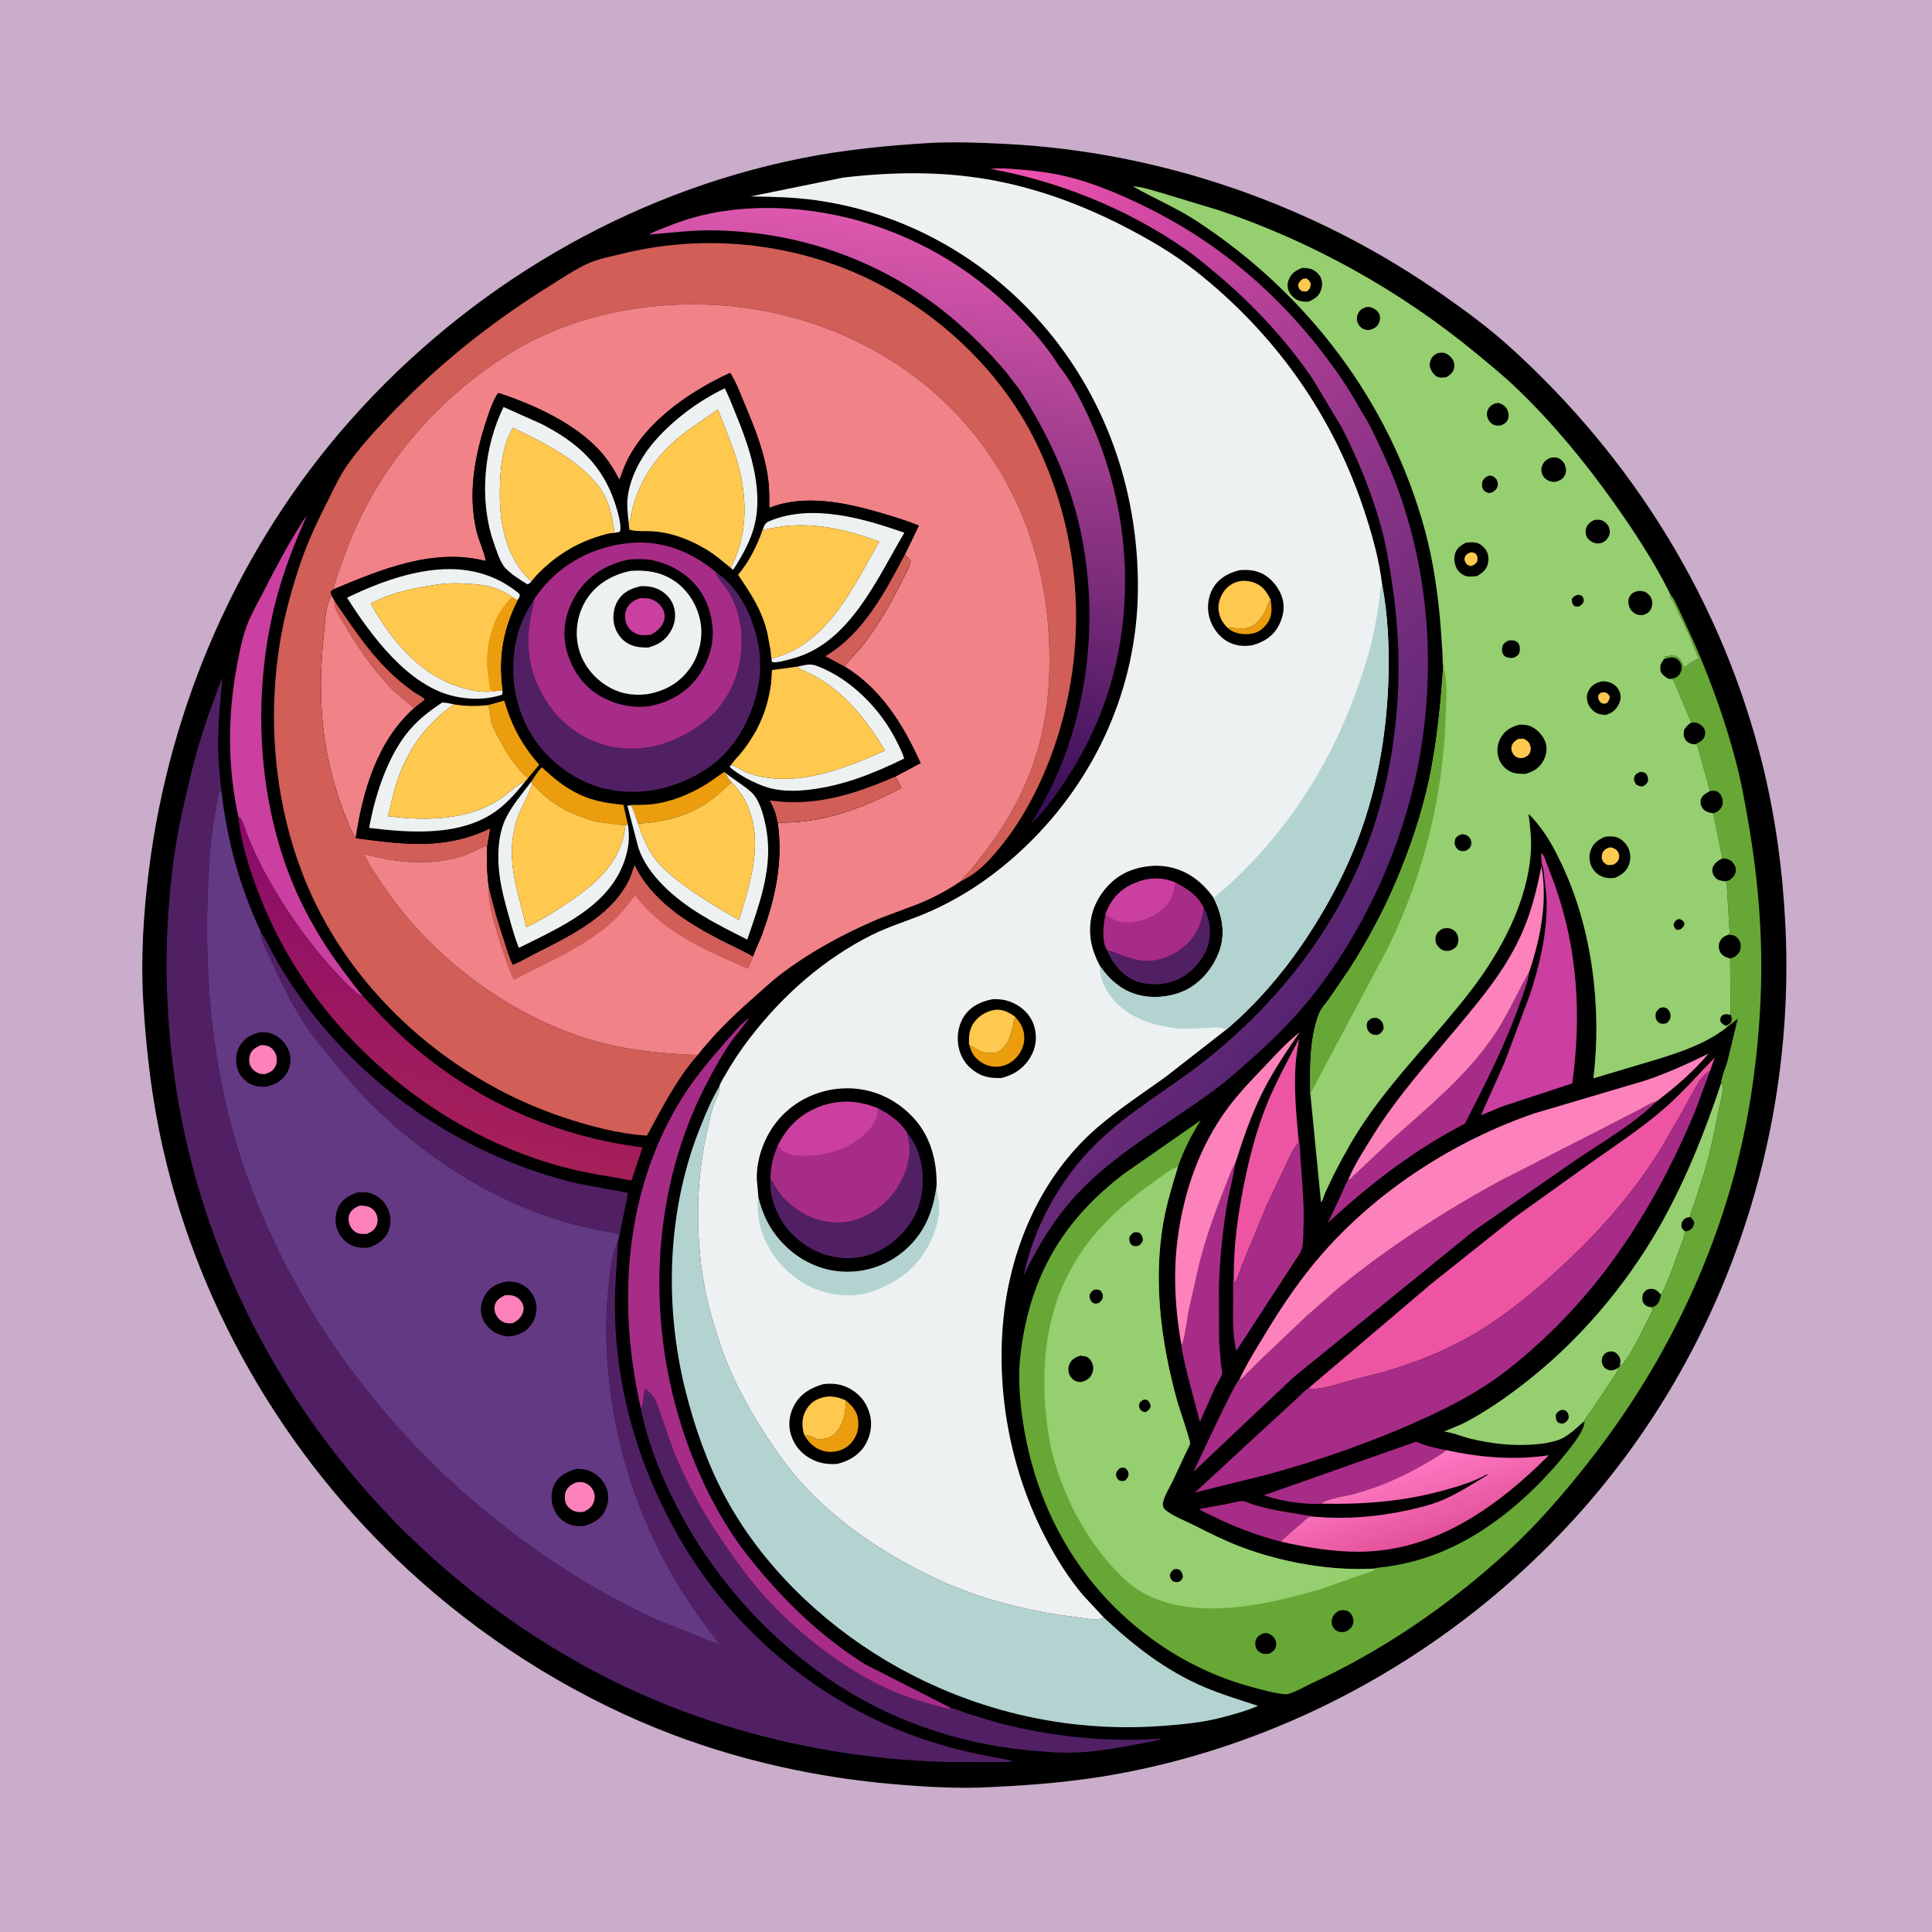 <svg version="1.1" xmlns="http://www.w3.org/2000/svg" style="display: block;" viewBox="0 0 2048 2048" width="1024" height="1024">
<defs>
	<linearGradient id="Gradient1" gradientUnits="userSpaceOnUse" x1="1511.27" y1="1629.77" x2="1486.86" y2="1553.83">
		<stop class="stop0" offset="0" stop-opacity="1" stop-color="rgb(227,83,155)"/>
		<stop class="stop1" offset="1" stop-opacity="1" stop-color="rgb(255,120,194)"/>
	</linearGradient>
	<linearGradient id="Gradient2" gradientUnits="userSpaceOnUse" x1="432.823" y1="1198.35" x2="493.566" y2="928.471">
		<stop class="stop0" offset="0" stop-opacity="1" stop-color="rgb(166,32,89)"/>
		<stop class="stop1" offset="1" stop-opacity="1" stop-color="rgb(137,11,106)"/>
	</linearGradient>
	<linearGradient id="Gradient3" gradientUnits="userSpaceOnUse" x1="891.768" y1="845.989" x2="967.147" y2="236.499">
		<stop class="stop0" offset="0" stop-opacity="1" stop-color="rgb(52,13,85)"/>
		<stop class="stop1" offset="1" stop-opacity="1" stop-color="rgb(221,88,174)"/>
	</linearGradient>
	<linearGradient id="Gradient4" gradientUnits="userSpaceOnUse" x1="1438.55" y1="990.081" x2="800.495" y2="521.372">
		<stop class="stop0" offset="0" stop-opacity="1" stop-color="rgb(85,36,113)"/>
		<stop class="stop1" offset="1" stop-opacity="1" stop-color="rgb(243,82,177)"/>
	</linearGradient>
</defs>
<path transform="translate(0,0)" fill="rgb(201,173,202)" d="M -0 -0 L 2048 0 L 2048 2048 L -0 2048 L -0 -0 z"/>
<path transform="translate(0,0)" fill="rgb(0,0,0)" d="M 987.768 151.425 C 1013.19 150.291 1038.53 151.224 1063.92 152.456 C 1230.32 160.528 1393.48 217.105 1529.71 312.806 C 1553.78 329.714 1577.97 347.461 1599.82 367.167 C 1731.63 486.098 1826.58 639.456 1868.81 812.323 C 1882.43 868.07 1889.91 924.984 1892.65 982.261 C 1903.63 1212.2 1823.68 1440.35 1668.24 1610.65 C 1541.3 1749.73 1369.09 1846.95 1183.5 1880.66 C 1141.14 1888.35 1097.72 1892.16 1054.75 1894.13 L 1052.27 1894.3 C 1017.07 1896.41 980.514 1894.18 945.435 1891.12 C 867.489 1884.31 787.989 1867.02 714.691 1839.38 C 616.415 1802.33 524.177 1745.62 445.692 1676.01 C 310.428 1556.06 212.97 1394.45 172.844 1217.84 C 161.152 1166.39 155.043 1114.91 151.906 1062.29 C 149.139 1015.87 152.004 969.123 157.752 923.024 C 179.686 747.12 254.05 577.614 371.954 444.912 C 496.52 304.711 664.623 204.981 848.903 167.907 C 894.763 158.681 941.135 154.189 987.768 151.425 z"/>
<path transform="translate(0,0)" fill="rgb(167,44,135)" d="M 1357.8 1634.18 C 1332.47 1627.76 1307.37 1618.09 1284 1606.46 C 1280.22 1604.58 1274.35 1602.46 1271.47 1599.61 L 1303.72 1593.62 C 1307.66 1592.91 1313.11 1591.18 1317.02 1591.24 C 1319.94 1591.28 1325.72 1594.1 1328.88 1595.05 C 1350.9 1601.66 1372.61 1604.18 1395.1 1607.93 C 1393.38 1607.92 1388.72 1607.42 1387.32 1608.26 C 1384.51 1609.94 1381.44 1613.2 1378.86 1615.34 C 1372.32 1620.76 1365.54 1626.51 1359.5 1632.47 L 1357.8 1634.18 z"/>
<path transform="translate(0,0)" fill="rgb(167,44,135)" d="M 1400.03 1593.93 C 1395.65 1594.72 1389.63 1594.12 1385.17 1593.84 C 1369.8 1592.9 1354.32 1589.92 1339.7 1585.09 L 1501.23 1528.2 C 1511.23 1532.71 1522.19 1535.16 1532.92 1537.2 C 1526.87 1542.59 1519.09 1546.62 1512.11 1550.73 C 1487.88 1564.97 1463.07 1576.04 1435.96 1583.48 C 1425.24 1586.42 1409.09 1587.91 1400.03 1593.93 z"/>
<path transform="translate(0,0)" fill="rgb(167,44,135)" d="M 1252.43 1426.02 C 1255.23 1423.22 1259.01 1394.84 1260.19 1388.97 L 1271.39 1339.36 C 1278.68 1311.1 1288.57 1283.11 1299.5 1256.07 C 1302.53 1248.57 1304.84 1240.59 1309.26 1233.78 C 1307.42 1247.97 1303.26 1262.03 1300.83 1276.19 C 1295.93 1304.72 1293.14 1334.06 1292.11 1362.99 L 1292.32 1422.61 L 1294.18 1445.23 C 1294.51 1448.05 1295.94 1453.3 1295.53 1455.8 C 1294.91 1459.61 1289.86 1467.15 1288.02 1471 L 1271.88 1507.24 L 1258.92 1458 C 1256.48 1447.51 1253.57 1436.73 1252.43 1426.02 z"/>
<path transform="translate(0,0)" fill="rgb(237,85,163)" d="M 1307.81 1351.78 C 1307.84 1320.16 1312.04 1289.16 1318.12 1258.19 C 1324.09 1227.82 1331.84 1197.54 1343.64 1168.87 C 1353.2 1145.66 1365.62 1123.38 1377.04 1101.03 C 1375.61 1110.59 1373.91 1120.29 1373.3 1129.93 C 1371.73 1154.83 1373.98 1180.45 1376.28 1205.25 L 1376.17 1206.97 C 1376.09 1208.61 1376.14 1209.9 1376.39 1211.5 L 1375.45 1212.44 C 1370.27 1218.18 1367.01 1226.82 1363.58 1233.72 L 1342.16 1279.04 L 1316.42 1341.5 C 1314.78 1345.47 1311.38 1357.42 1308.47 1359.5 L 1307.81 1351.78 z"/>
<path transform="translate(0,0)" fill="rgb(167,44,135)" d="M 1429.48 1249.73 L 1430.56 1250.4 L 1478.49 1205.32 C 1515.02 1172.72 1553.45 1141.06 1581.7 1100.6 C 1597.35 1078.21 1607.78 1053.57 1621.12 1029.98 C 1619.71 1040.99 1615.27 1051.94 1611.6 1062.39 C 1595.86 1107.16 1574.48 1149.03 1552.83 1191.11 C 1498.4 1219.38 1452.4 1254.81 1407.56 1296.36 L 1421.46 1266.88 C 1423.98 1261.3 1426.24 1254.88 1429.48 1249.73 z"/>
<path transform="translate(0,0)" fill="rgb(167,44,135)" d="M 1376.28 1205.25 C 1378.43 1213.3 1378.17 1223.36 1378.83 1231.73 C 1380.79 1256.71 1382.81 1281.31 1381.61 1306.42 C 1381.28 1313.24 1381.66 1321.8 1378.37 1327.88 L 1310.6 1431.95 C 1306.09 1414.07 1307.15 1393.49 1307.26 1375.12 C 1307.31 1367.57 1306.71 1359.22 1307.81 1351.78 L 1308.47 1359.5 C 1311.38 1357.42 1314.78 1345.47 1316.42 1341.5 L 1342.16 1279.04 L 1363.58 1233.72 C 1367.01 1226.82 1370.27 1218.18 1375.45 1212.44 L 1376.39 1211.5 C 1376.14 1209.9 1376.09 1208.61 1376.17 1206.97 L 1376.28 1205.25 z"/>
<path transform="translate(0,0)" fill="rgb(253,129,187)" d="M 1252.43 1426.02 C 1245.78 1389.59 1243.45 1350.72 1248.23 1313.92 C 1254.79 1263.38 1271.31 1215.11 1301.9 1174 C 1312.94 1159.17 1325.81 1145.77 1338.57 1132.43 C 1350.89 1119.53 1363.63 1105.1 1377.72 1094.2 C 1363.77 1114.41 1349.42 1135.63 1338.45 1157.61 C 1326.21 1182.13 1317.56 1207.74 1309.26 1233.78 C 1304.84 1240.59 1302.53 1248.57 1299.5 1256.07 C 1288.57 1283.11 1278.68 1311.1 1271.39 1339.36 L 1260.19 1388.97 C 1259.01 1394.84 1255.23 1423.22 1252.43 1426.02 z"/>
<path transform="translate(0,0)" fill="rgb(253,129,187)" d="M 1429.48 1249.73 C 1436.24 1233.78 1446.02 1218.85 1455.14 1204.16 C 1481.03 1162.44 1513.85 1126.06 1545.23 1088.48 C 1572.15 1056.24 1597.79 1025.38 1614.52 986.268 C 1623.97 964.166 1629.25 941.896 1633.93 918.438 C 1640.91 955.056 1632.78 995.322 1621.12 1029.98 C 1607.78 1053.57 1597.35 1078.21 1581.7 1100.6 C 1553.45 1141.06 1515.02 1172.72 1478.49 1205.32 L 1430.56 1250.4 L 1429.48 1249.73 z"/>
<path transform="translate(0,0)" fill="rgb(202,63,159)" d="M 1633.76 904.5 C 1634.53 904.941 1634.91 905.078 1635.5 905.885 C 1637.23 908.258 1638.33 912.262 1639.5 915.068 L 1648.22 938.09 C 1672.53 1006.88 1676.44 1076.58 1666.72 1148.43 L 1592.18 1172.97 L 1569.87 1182.26 L 1594.76 1126.55 L 1621.58 1054.97 C 1631.55 1024.56 1639.23 993.183 1639.53 961 C 1639.65 948.062 1637.66 936.109 1636.24 923.366 C 1636.09 922.005 1635.95 920.797 1635.45 919.511 C 1633.57 914.698 1633.84 909.602 1633.76 904.5 z"/>
<path transform="translate(0,0)" fill="rgb(202,63,159)" d="M 252.674 865.701 C 241.194 813.776 241.218 759.241 250.904 706.962 C 253.468 693.118 256.224 678.573 260.886 665.254 C 265.264 652.745 272.248 640.807 278.286 629.039 C 291.922 602.463 305.532 576.514 321.693 551.324 L 325.33 546.316 C 312.477 575.252 300.944 604.49 292.867 635.172 C 268.1 729.253 271.796 837.263 306.991 928.113 C 325.495 975.877 352.226 1016.14 384.342 1055.67 L 383.494 1056.34 C 374.982 1051.13 366.775 1042.2 359.889 1034.98 C 330.094 1003.74 303.909 966.827 282.972 929.132 C 275.499 915.678 268.845 901.337 262.918 887.137 C 260.542 881.444 258.609 873.679 255.694 868.5 C 254.981 867.233 253.829 866.502 252.674 865.701 z"/>
<path transform="translate(0,0)" fill="url(#Gradient1)" d="M 1532.92 1537.2 C 1569.05 1545.07 1605.2 1548.05 1641.87 1542.66 C 1587.42 1597.24 1521.01 1644.7 1440.64 1644.91 C 1412.59 1644.98 1385.06 1640.4 1357.8 1634.18 L 1359.5 1632.47 C 1365.54 1626.51 1372.32 1620.76 1378.86 1615.34 C 1381.44 1613.2 1384.51 1609.94 1387.32 1608.26 C 1388.72 1607.42 1393.38 1607.92 1395.1 1607.93 C 1427.02 1610.56 1459.22 1608.02 1490.47 1601.3 C 1503.34 1598.54 1516.71 1595.42 1528.85 1590.26 C 1545.27 1583.27 1561.21 1572.99 1576.5 1563.77 L 1576.5 1562.72 C 1562.06 1570.71 1548.04 1574.95 1532.21 1579.38 C 1487.96 1591.76 1445.7 1594.91 1400.03 1593.93 C 1409.09 1587.91 1425.24 1586.42 1435.96 1583.48 C 1463.07 1576.04 1487.88 1564.97 1512.11 1550.73 C 1519.09 1546.62 1526.87 1542.59 1532.92 1537.2 z"/>
<path transform="translate(0,0)" fill="rgb(81,32,100)" d="M 276.466 987.914 L 277.041 988.816 C 282.973 998.267 287.799 1008.47 293.296 1018.19 C 301.403 1032.53 310.365 1046.36 320.029 1059.69 C 390.384 1156.75 495.954 1227.14 612.57 1254.66 L 665.74 1264.47 L 656.816 1308.9 C 649.001 1305.64 638.732 1305.07 630.354 1303.24 C 615.085 1299.91 599.85 1295.87 585 1290.99 C 507.288 1265.44 434.873 1215.22 379.303 1155.66 L 347.701 1118.3 C 339.32 1107.78 330.762 1097.54 323.414 1086.24 C 309.199 1064.37 297.172 1039.99 286.56 1016.2 C 282.913 1008.02 276.149 996.84 276.466 987.914 z"/>
<path transform="translate(0,0)" fill="rgb(81,32,100)" d="M 679.366 1493.15 L 680.119 1491.82 C 682.149 1487.86 681.615 1480.37 683.049 1475.63 L 684.07 1472.05 C 686.714 1474.4 689.803 1476.86 691.947 1479.68 C 696.15 1485.23 698.431 1493.89 700.78 1500.51 C 706.002 1515.24 710.634 1530.12 716.69 1544.54 C 731.519 1579.84 750.784 1613.05 772.978 1644.22 C 785.183 1661.36 797.232 1677.81 811.425 1693.43 C 842.371 1727.5 882.179 1759.24 922.646 1781.31 C 945.103 1793.56 967.176 1801.51 991.84 1808.03 C 996.126 1809.17 1001.8 1811.46 1006.25 1811.2 C 1007.29 1811.14 1007.02 1811.12 1007.96 1810.45 C 1013.9 1811.68 1019.82 1814.45 1025.59 1816.44 L 1059.06 1826.56 C 1114.51 1840.93 1174.32 1847.26 1231.53 1842.85 C 1226 1845.44 1219.48 1846.32 1213.5 1847.46 C 1189.46 1852.06 1164.62 1856.86 1140.16 1857.75 C 1122.86 1858.38 1105.25 1856.82 1088.04 1855.13 C 1013.52 1847.83 941.424 1822.61 879.457 1780.38 C 804.954 1729.61 744.934 1658.26 707.335 1576.27 C 695.283 1549.99 684.776 1521.59 679.366 1493.15 z"/>
<path transform="translate(0,0)" fill="rgb(167,44,135)" d="M 679.366 1493.15 C 654.141 1382.34 661.589 1261.88 723.235 1163.59 C 736.403 1142.59 752.542 1123.25 768.907 1104.69 C 776.841 1095.7 784.893 1085.93 794.398 1078.55 C 788.733 1087.56 781.277 1095.49 775.091 1104.17 C 766.372 1116.41 758.843 1130.22 751.728 1143.46 C 698.286 1242.92 686.412 1362.41 711.641 1472.01 C 723.358 1522.9 742.618 1572.23 770.075 1616.78 C 782.61 1637.13 797.282 1655.6 812.947 1673.58 C 843.133 1708.22 877.928 1739.8 917 1764.17 L 1007.96 1810.45 C 1007.02 1811.12 1007.29 1811.14 1006.25 1811.2 C 1001.8 1811.46 996.126 1809.17 991.84 1808.03 C 967.176 1801.51 945.103 1793.56 922.646 1781.31 C 882.179 1759.24 842.371 1727.5 811.425 1693.43 C 797.232 1677.81 785.183 1661.36 772.978 1644.22 C 750.784 1613.05 731.519 1579.84 716.69 1544.54 C 710.634 1530.12 706.002 1515.24 700.78 1500.51 C 698.431 1493.89 696.15 1485.23 691.947 1479.68 C 689.803 1476.86 686.714 1474.4 684.07 1472.05 L 683.049 1475.63 C 681.615 1480.37 682.149 1487.86 680.119 1491.82 L 679.366 1493.15 z"/>
<path transform="translate(0,0)" fill="rgb(167,44,135)" d="M 1313.58 1462.64 C 1317.07 1461.39 1319.42 1458.28 1321.98 1455.71 L 1336.25 1441.46 L 1384.57 1395.58 L 1418.67 1365.6 C 1471.61 1322.23 1528.83 1285.42 1588.75 1252.5 L 1700.81 1195.26 L 1737.73 1176.22 C 1743.82 1173.11 1749.4 1169.05 1756.13 1167.48 C 1731.39 1191.65 1700.67 1209.39 1672.08 1228.5 L 1562.18 1304.81 L 1371.09 1460.04 L 1264.9 1560.36 C 1271.07 1548.26 1308.55 1466.17 1313.58 1462.64 z"/>
<path transform="translate(0,0)" fill="rgb(149,207,111)" d="M 1824.48 1148.02 C 1824.97 1149.02 1825.69 1149.92 1825.95 1151 C 1827.3 1156.52 1823.38 1169.78 1822.25 1175.5 C 1816.97 1202.14 1811.81 1228.18 1803.08 1253.99 L 1796.72 1273.86 C 1794.93 1279.04 1792.33 1284.7 1791.63 1290.1 C 1788.39 1290.69 1786.1 1291.22 1784.05 1294 C 1782.12 1296.6 1782.33 1298.54 1782.71 1301.5 C 1783.81 1302.92 1784.6 1304.01 1786.05 1305.08 C 1785.88 1311.96 1782.05 1319.42 1779.69 1325.87 C 1774.07 1341.2 1768.46 1358.15 1760.91 1372.59 C 1759.78 1377.11 1758.81 1382.01 1754.44 1384.54 C 1753.36 1385.17 1752.06 1385.52 1750.85 1385.82 L 1752.01 1388.51 C 1746.8 1398.88 1725.57 1444.8 1717.07 1448.14 L 1715.83 1449.56 C 1714.67 1455.06 1709.45 1461.41 1706.36 1466.12 L 1687.94 1493.98 C 1686.17 1496.44 1679.91 1503.81 1679.63 1506.27 L 1667.19 1517.26 C 1663.46 1520.08 1659.43 1523.23 1655.14 1525.14 C 1646.73 1528.89 1636.45 1530.33 1627.35 1531.1 C 1604.39 1533.04 1581.76 1530.55 1559.38 1525.23 C 1550.11 1523.03 1541.02 1518.81 1531.59 1517.67 L 1530.61 1517.58 L 1549.95 1509.41 C 1571.19 1498.76 1591.18 1485.06 1610.12 1470.77 C 1670.64 1425.16 1722.72 1364.6 1759.99 1298.63 C 1786.7 1251.35 1807.47 1199.5 1824.48 1148.02 z"/>
<path transform="translate(0,0)" fill="rgb(0,0,0)" d="M 1655.29 1494.5 C 1656.7 1494.51 1658.36 1495.03 1659.77 1495.29 C 1662.67 1498.49 1662.68 1498.68 1662.93 1503 C 1661.47 1506.29 1660.58 1507.09 1657.5 1508.94 C 1654.85 1509.22 1653.67 1508.85 1651.27 1507.72 C 1649 1504.21 1649.19 1503.52 1649.2 1499.5 C 1651.45 1496.23 1651.86 1495.99 1655.29 1494.5 z"/>
<path transform="translate(0,0)" fill="rgb(0,0,0)" d="M 1750.85 1385.82 L 1748.08 1385.33 C 1744.54 1384.47 1743.07 1382.81 1741.31 1379.88 C 1740.82 1375.87 1740.42 1372.77 1743.17 1369.37 C 1744.98 1367.14 1747.61 1366.21 1750.44 1366.22 C 1755.24 1366.24 1757.85 1369.3 1760.91 1372.59 C 1759.78 1377.11 1758.81 1382.01 1754.44 1384.54 C 1753.36 1385.17 1752.06 1385.52 1750.85 1385.82 z"/>
<path transform="translate(0,0)" fill="rgb(0,0,0)" d="M 1715.83 1449.56 C 1713.82 1450.94 1711.48 1452.3 1709 1452.59 C 1706.06 1452.94 1702.68 1451.68 1700.67 1449.5 C 1698.71 1447.37 1697.84 1444.87 1698 1442 C 1698.15 1439.16 1699.17 1436.79 1701.32 1434.9 C 1703.51 1432.97 1706.63 1432.2 1709.5 1432.68 C 1711.94 1433.08 1713.92 1434.61 1715.39 1436.53 C 1718.3 1440.36 1717.86 1443.62 1717.07 1448.14 L 1715.83 1449.56 z"/>
<path transform="translate(0,0)" fill="url(#Gradient2)" d="M 252.674 865.701 C 253.829 866.502 254.981 867.233 255.694 868.5 C 258.609 873.679 260.542 881.444 262.918 887.137 C 268.845 901.337 275.499 915.678 282.972 929.132 C 303.909 966.827 330.094 1003.74 359.889 1034.98 C 366.775 1042.2 374.982 1051.13 383.494 1056.34 L 384.342 1055.67 C 386.23 1056.87 388.466 1060.01 390.044 1061.73 L 403.377 1076.04 C 413.578 1086.67 424.129 1097.06 435.253 1106.73 C 504.912 1167.25 589.623 1204.76 681.132 1216.31 L 669.342 1251.45 C 647.403 1247.17 625.474 1244.24 603.702 1238.83 C 536.601 1222.16 471.94 1188.4 418.634 1144.42 C 351.643 1089.14 301.559 1021.48 271.536 939.829 C 262.991 916.59 255.027 890.443 252.674 865.701 z"/>
<path transform="translate(0,0)" fill="rgb(253,129,187)" d="M 1313.58 1462.64 C 1321.68 1445.33 1332.45 1428.34 1342.35 1411.98 C 1360.05 1382.73 1379.4 1354.34 1402 1328.61 C 1461.18 1261.22 1541.86 1209.3 1626.41 1180.22 L 1744.19 1145.36 C 1767.22 1137.66 1789.27 1127.5 1811.08 1116.88 C 1794.89 1136.27 1776.13 1152.19 1756.13 1167.48 C 1749.4 1169.05 1743.82 1173.11 1737.73 1176.22 L 1700.81 1195.26 L 1588.75 1252.5 C 1528.83 1285.42 1471.61 1322.23 1418.67 1365.6 L 1384.57 1395.58 L 1336.25 1441.46 L 1321.98 1455.71 C 1319.42 1458.28 1317.07 1461.39 1313.58 1462.64 z"/>
<path transform="translate(0,0)" fill="rgb(237,85,163)" d="M 1386.92 1471.63 L 1516.9 1361.13 L 1605.7 1290.39 L 1691.76 1228.77 C 1715.59 1212.2 1739.82 1195.84 1761.94 1177 C 1782.16 1159.78 1799.24 1140.05 1817.67 1121.06 L 1812.82 1134.96 C 1803.78 1140.39 1799.59 1148.63 1794.68 1157.52 L 1782.33 1179.97 L 1761.36 1216.44 C 1728.67 1269.33 1686.77 1315.23 1640.16 1356.19 C 1614.54 1378.7 1588.41 1399.49 1558.69 1416.4 C 1529.51 1433 1497.6 1445.54 1465.33 1454.68 L 1427.67 1464.4 C 1415.9 1467.45 1399.12 1474.06 1386.92 1471.63 z"/>
<path transform="translate(0,0)" fill="rgb(167,44,135)" d="M 1812.82 1134.96 L 1796.65 1178.58 C 1758.84 1269.03 1707.89 1352.68 1635.66 1419.81 C 1618.07 1436.16 1599.67 1451.92 1579.73 1465.38 C 1557.01 1480.72 1532.75 1493.06 1507.83 1504.36 C 1454.54 1528.53 1398.18 1548.24 1341.7 1563.56 L 1266.63 1582.15 L 1350.03 1505.17 L 1373.93 1483.27 C 1378.01 1479.53 1382.36 1474.7 1386.92 1471.63 C 1399.12 1474.06 1415.9 1467.45 1427.67 1464.4 L 1465.33 1454.68 C 1497.6 1445.54 1529.51 1433 1558.69 1416.4 C 1588.41 1399.49 1614.54 1378.7 1640.16 1356.19 C 1686.77 1315.23 1728.67 1269.33 1761.36 1216.44 L 1782.33 1179.97 L 1794.68 1157.52 C 1799.59 1148.63 1803.78 1140.39 1812.82 1134.96 z"/>
<path transform="translate(0,0)" fill="url(#Gradient3)" d="M 1081.39 413.847 L 1066.99 395.072 C 1050.72 375.663 1032.14 356.852 1012.96 340.315 C 940.593 277.905 848.682 244.768 753.3 244.171 C 731.442 244.034 710.057 246.988 688.331 248.596 L 689.718 247.659 C 695.339 244.371 702.781 242.122 708.85 239.616 C 766.697 215.726 836.356 215.992 896.733 230.458 C 967.029 247.3 1029.35 283.626 1079.79 335.134 C 1095.53 351.202 1110.84 368.824 1122.63 388.031 C 1134.38 402.25 1143.74 420.413 1151.67 437.009 C 1184.23 505.133 1198.04 580.432 1190.67 655.652 C 1184.22 721.436 1161.82 781.383 1123.92 835.655 C 1114.6 849.005 1104.66 862.966 1092.32 873.676 C 1150.71 783.161 1167.86 666.939 1145.31 562.303 C 1133.6 507.943 1110.75 460.709 1081.39 413.847 z"/>
<path transform="translate(0,0)" fill="url(#Gradient4)" d="M 1422.48 453.409 L 1390.66 400.397 C 1362.27 359.223 1327.46 321.895 1289.13 289.848 C 1277.79 280.372 1266.39 270.817 1254.19 262.456 C 1193.47 220.813 1122.31 192.249 1050.09 179.021 C 1060.49 177.827 1071.35 178.939 1081.75 179.764 C 1102.8 181.434 1123 184.458 1143.28 190.454 C 1167.71 197.677 1190.75 207.652 1213.59 218.798 C 1284.02 253.152 1343.65 301.475 1392.96 362.36 C 1411.41 385.143 1428.42 409.036 1442.4 434.861 C 1451.6 448.337 1458.74 464.892 1465.69 479.703 C 1513.02 580.637 1524.47 698.56 1503.93 807.672 C 1486.96 897.865 1444.3 991.32 1385.79 1062.24 C 1366.79 1085.27 1345.19 1106.06 1322.84 1125.79 C 1311.34 1135.94 1299.95 1146.12 1287.61 1155.26 C 1238.83 1191.41 1182.69 1221.69 1141.2 1266.5 C 1117.81 1291.77 1099.91 1321.32 1085.07 1352.22 C 1096.17 1300.18 1123.02 1251.29 1160.62 1213.58 C 1195.19 1178.9 1239.88 1154.19 1278.21 1123.69 C 1356.2 1061.63 1418.66 981.634 1452.5 887.173 C 1468.89 841.41 1477.8 793.634 1481.23 745.247 C 1484.33 701.612 1482.01 660.194 1475.48 617.013 C 1472.54 597.535 1469.31 577.975 1464.11 558.952 C 1454.1 522.305 1439.68 487.226 1422.48 453.409 z"/>
<path transform="translate(0,0)" fill="rgb(179,211,208)" d="M 762.447 1151.91 L 762.397 1153.28 C 762.217 1157.05 761.848 1159.45 760.179 1162.81 C 754.165 1174.89 751.82 1188.96 748.93 1202 C 737.197 1254.97 737.163 1315.62 747.789 1368.84 C 751.822 1389.03 757.904 1408.73 764.59 1428.19 C 774.402 1456.74 787.216 1481.39 802.843 1507.09 C 816.37 1529.34 831.737 1551.85 849.145 1571.27 C 887.136 1613.67 935.157 1645.54 985.982 1670.42 C 1034.19 1694.02 1086.44 1707.42 1139.5 1714.07 C 1147.32 1715.05 1159.97 1717.76 1167.54 1715.78 L 1170.11 1714.66 C 1202.18 1744.7 1236.11 1771.21 1276.94 1788.5 C 1295.46 1796.34 1314.48 1802.01 1333.54 1808.27 C 1321.63 1813.55 1307.59 1817.4 1294.99 1820.68 C 1274.23 1826.08 1252.18 1828.09 1230.83 1829.63 C 1128.07 1837.05 1026.95 1812.55 938.557 1759.84 C 869.554 1718.69 807.018 1658.06 768.77 1586.86 C 749.901 1551.74 736.145 1512.29 726.5 1473.66 C 703.811 1382.79 707.303 1281.58 742.514 1194.34 C 748.348 1179.88 754.384 1165.29 762.447 1151.91 z"/>
<path transform="translate(0,0)" fill="rgb(81,32,100)" d="M 655.176 1315.67 C 654.035 1339.98 651.501 1363.73 651.804 1388.16 C 652.876 1474.67 678.143 1558.36 721.607 1632.82 C 778.743 1730.7 872.396 1807.99 979.96 1844.01 C 997.885 1850.02 1016.05 1854.98 1034.53 1858.93 C 1047.73 1861.74 1061.17 1863.61 1074.22 1867.05 C 1066.72 1868.28 1058.12 1867.79 1050.5 1867.89 L 1005.17 1867.81 C 871.096 1864.36 736.462 1830.53 618.805 1765.58 C 420.903 1656.35 271.578 1472.01 208.924 1254.38 C 176.35 1141.23 168.057 1016.9 185.708 900.438 C 189.83 873.237 196.218 846.59 202.654 819.865 C 209.231 792.558 217.533 766.355 227.447 740.087 C 230.045 733.205 232.25 725.187 235.789 718.779 C 233.78 740.701 231.433 762.308 231.226 784.357 C 231.057 802.437 232.636 820.707 234.726 838.656 L 233.326 838.055 C 230.812 843.346 230.191 850.068 229.102 855.812 C 225.852 872.968 223.706 889.86 222.411 907.281 C 213.929 1021.43 222.997 1138.72 261.895 1247.06 C 335.677 1452.58 498.171 1624.64 695.452 1716.77 L 763.602 1743.78 C 745.397 1720.62 728.397 1696.86 713.61 1671.35 C 674.908 1604.59 651.492 1530.32 644.761 1453.53 C 642.252 1424.91 641.516 1394.68 644.885 1366.09 C 646.773 1350.07 647.88 1330.08 655.176 1315.67 z"/>
<path transform="translate(0,0)" fill="rgb(209,94,87)" d="M 739.565 1118.39 C 717.408 1143.54 701.728 1174.54 685.86 1203.8 C 655.584 1202.02 624.124 1193.48 595.529 1183.85 C 485.688 1146.87 387.598 1064.83 335.867 960.61 C 293.367 874.984 281.319 773.457 297.027 679.5 C 301.704 651.527 309.37 624.1 318.403 597.244 C 326.243 573.933 336.863 551.921 347.889 530 C 353.925 517.999 359.624 505.448 367.247 494.361 C 380.639 474.881 397.132 457.101 413.408 440.015 C 463.828 387.085 519.508 342.485 581.526 303.823 C 594.756 295.576 608.363 286.276 622.468 279.674 C 633.639 274.445 647.209 272 659.196 269.039 C 732.861 250.84 810.542 254.708 882.203 279.691 C 973.741 311.603 1056.48 382.51 1098.75 470.115 C 1147.49 571.12 1154.03 687.812 1116.91 793.612 C 1103.51 831.807 1084.41 868.923 1058.52 900.181 C 1047.63 913.339 1035.74 925.929 1019.98 933.305 L 1019.03 933.73 C 1021.19 929.278 1025.58 926.303 1028.72 922.524 L 1044.83 902.084 C 1073.36 864.156 1093.89 824.139 1104.44 777.64 C 1111.19 747.911 1113.13 717.721 1112.36 687.317 C 1110.62 618.083 1092.77 551.072 1055.55 492.257 C 1002.92 409.094 918.076 353.32 822.474 332.156 C 728.04 311.25 619.221 324.117 536.688 376.896 C 459.31 426.377 398.723 498.47 366.674 584.785 C 361.879 597.699 356.41 611.328 353.432 624.748 L 350.727 627 L 351.389 631.045 C 345.535 640.1 344.978 656.356 343.833 667 C 338.765 714.089 338.239 759.14 348.203 805.664 C 352.701 826.668 358.723 846.789 366.77 866.699 C 369.637 873.794 372.36 881.663 377.006 887.796 L 377.713 888.543 C 427.777 895.254 472.14 901.229 519.687 878.028 L 516.385 897.801 L 515.228 896.5 C 507.003 899.859 499.521 904.427 491 907.217 C 456.978 918.357 419.686 914.564 385.74 905.2 C 392.728 919.477 402.455 933.415 411.611 946.389 C 459.685 1014.5 533.684 1070.68 612.716 1097.87 C 654.65 1112.3 695.499 1116.71 739.565 1118.39 z"/>
<path transform="translate(0,0)" fill="rgb(103,167,54)" d="M 1770.58 629.841 C 1774.35 633.964 1776.73 640.103 1779.27 645.122 L 1797.19 684.348 C 1814.73 725.017 1829.97 767.575 1840.98 810.5 C 1846.37 831.515 1850.11 853.186 1853.78 874.566 C 1864.3 935.955 1869.04 997.81 1866.25 1060.09 C 1863.48 1121.98 1854.51 1185.34 1838.38 1245.19 C 1808.22 1357.08 1754.04 1461.19 1682.26 1551.99 C 1655.94 1585.27 1629.05 1616.45 1597.64 1645.15 C 1535.8 1701.68 1465.84 1749.74 1389.66 1784.75 C 1383.79 1787.45 1368.24 1796.52 1362.31 1796.01 C 1350.72 1795.01 1338.43 1791.34 1327.2 1788.35 C 1258.12 1770 1196.16 1727.39 1152.55 1670.75 C 1115.54 1622.68 1093.02 1565.83 1084.2 1506.02 C 1080.63 1481.82 1078.91 1457.01 1082.09 1432.64 C 1092.67 1351.61 1126.92 1293.36 1192.07 1243.76 L 1272.83 1187.56 C 1262.91 1203.32 1254.81 1219.24 1248.65 1236.86 C 1242.87 1255.91 1236.94 1274.97 1233.4 1294.6 C 1221.98 1358 1230.94 1424.33 1248.05 1485.89 C 1249.57 1491.37 1261.91 1527.12 1261.49 1530.08 C 1261.15 1532.44 1258.47 1536.84 1257.41 1539.2 L 1242.81 1570.5 C 1239.54 1577.07 1234.59 1584.92 1232.9 1592 C 1232.14 1595.21 1232.67 1596.49 1233.93 1599.5 C 1242.21 1606.96 1255.99 1611.96 1266.11 1617.06 C 1282.47 1625.31 1298.62 1633.47 1315.81 1639.95 C 1358.75 1656.14 1409.85 1665.36 1455.79 1662.85 L 1457.08 1662.77 C 1458.45 1661.65 1467.54 1661.13 1469.64 1660.83 C 1480.2 1659.31 1490.46 1657.18 1500.75 1654.37 C 1564.15 1637.03 1618.74 1591.44 1659.5 1541.2 C 1665.21 1534.15 1680.57 1515.4 1679.63 1506.27 C 1679.91 1503.81 1686.17 1496.44 1687.94 1493.98 L 1706.36 1466.12 C 1709.45 1461.41 1714.67 1455.06 1715.83 1449.56 L 1717.07 1448.14 C 1725.57 1444.8 1746.8 1398.88 1752.01 1388.51 L 1750.85 1385.82 C 1752.06 1385.52 1753.36 1385.17 1754.44 1384.54 C 1758.81 1382.01 1759.78 1377.11 1760.91 1372.59 C 1768.46 1358.15 1774.07 1341.2 1779.69 1325.87 C 1782.05 1319.42 1785.88 1311.96 1786.05 1305.08 C 1784.6 1304.01 1783.81 1302.92 1782.71 1301.5 C 1782.33 1298.54 1782.12 1296.6 1784.05 1294 C 1786.1 1291.22 1788.39 1290.69 1791.63 1290.1 C 1792.33 1284.7 1794.93 1279.04 1796.72 1273.86 L 1803.08 1253.99 C 1811.81 1228.18 1816.97 1202.14 1822.25 1175.5 C 1823.38 1169.78 1827.3 1156.52 1825.95 1151 C 1825.69 1149.92 1824.97 1149.02 1824.48 1148.02 C 1824.89 1141.05 1829.48 1131.32 1831.38 1124.17 L 1842.03 1080.04 L 1830.72 1088.83 L 1828.87 1087.19 C 1831.16 1086.89 1833.59 1085.54 1834.85 1083.5 C 1836.77 1080.39 1835.56 1078.89 1834.54 1075.75 L 1834.02 1016.13 L 1831.71 1015.45 C 1828 1014.1 1824.58 1012.17 1822.99 1008.36 C 1821.57 1004.97 1821.56 1000.85 1823.28 997.573 C 1825.21 993.885 1828.29 992.082 1832.11 990.847 L 1833.57 989.574 L 1830.35 936 L 1828.13 934.173 L 1824.19 933.585 C 1820.83 932.852 1818.05 930.887 1816.42 927.798 C 1815.13 925.36 1814.76 922.432 1815.52 919.783 C 1816.96 914.815 1821.52 912.051 1825.85 909.874 L 1815.99 862.12 C 1811.51 861.439 1807.53 860.678 1804.73 856.774 C 1802.9 854.218 1802.1 850.896 1802.9 847.818 C 1804.21 842.784 1808.44 840.848 1812.67 838.527 L 1799.49 791.066 L 1799.3 790.117 L 1797.02 788.865 L 1795.01 788.892 C 1791.68 788.7 1788.63 787.042 1786.74 784.317 C 1784.28 780.782 1784.63 777.505 1785.26 773.5 C 1787.48 770.062 1789.41 768.066 1792.84 765.825 L 1774.39 722.316 L 1773.73 720.5 L 1768.68 719.585 C 1764.68 717.307 1762.3 715.71 1760.18 711.5 C 1759.87 707.991 1759.56 705.454 1761.46 702.354 L 1762.01 701.5 L 1763.58 698.875 L 1764.62 697.51 L 1764.57 695.525 L 1768 696 L 1769.5 695 C 1771.79 693.958 1775.39 694.737 1777.46 695.995 C 1780.94 698.116 1782.98 700.817 1783.96 704.776 L 1784.25 706.13 L 1787.28 706.565 C 1788.91 704.899 1790.4 703.222 1792.51 702.169 L 1793.93 701.548 C 1795.68 700.618 1797.2 699.54 1799.03 698.739 L 1800.76 698 L 1799 693.995 L 1794.76 683.79 L 1794.16 682.674 L 1793.51 681 C 1792.02 677.455 1790.76 672.747 1788.62 669.629 L 1788.01 668.75 L 1784.67 660.659 L 1774 638.5 C 1772.57 635.123 1769.97 633.9 1770.58 629.841 z"/>
<path transform="translate(0,0)" fill="rgb(0,0,0)" d="M 1791.63 1290.1 C 1794.12 1292.29 1794.85 1292.79 1795.99 1296 C 1795.65 1299.05 1794.86 1301.04 1792.5 1303.05 C 1790.55 1304.71 1788.57 1305.18 1786.05 1305.08 C 1784.6 1304.01 1783.81 1302.92 1782.71 1301.5 C 1782.33 1298.54 1782.12 1296.6 1784.05 1294 C 1786.1 1291.22 1788.39 1290.69 1791.63 1290.1 z"/>
<path transform="translate(0,0)" fill="rgb(0,0,0)" d="M 1339.02 1731.5 C 1340.47 1731.17 1341.69 1730.99 1343.18 1731.27 C 1346.46 1731.9 1349.39 1734.17 1351.16 1736.96 C 1352.87 1739.65 1353.27 1742.89 1352.35 1745.94 C 1351.25 1749.6 1348.7 1751.24 1345.5 1752.97 C 1343.36 1753.16 1340.98 1753.47 1338.87 1752.99 C 1336.21 1752.39 1333.26 1750.33 1331.93 1747.94 C 1330.49 1745.35 1330.19 1741.46 1331.16 1738.68 C 1332.53 1734.75 1335.42 1733.06 1339.02 1731.5 z"/>
<path transform="translate(0,0)" fill="rgb(0,0,0)" d="M 1763.58 698.875 C 1767.8 697.444 1773.15 695.633 1777.34 698.229 C 1780.07 699.914 1782.46 703.611 1782.71 706.813 C 1782.94 709.94 1781.44 713.728 1779.31 716.003 C 1776.34 719.173 1772.79 719.368 1768.68 719.585 C 1764.68 717.307 1762.3 715.71 1760.18 711.5 C 1759.87 707.991 1759.56 705.454 1761.46 702.354 L 1762.01 701.5 L 1763.58 698.875 z"/>
<path transform="translate(0,0)" fill="rgb(0,0,0)" d="M 1792.84 765.825 C 1797.65 765.649 1800.87 766.34 1804.47 769.727 C 1806.53 771.668 1807.63 774.151 1807.57 777 C 1807.51 779.995 1806.36 783.006 1803.99 784.918 C 1801.94 786.569 1799.47 787.934 1797.02 788.865 L 1795.01 788.892 C 1791.68 788.7 1788.63 787.042 1786.74 784.317 C 1784.28 780.782 1784.63 777.505 1785.26 773.5 C 1787.48 770.062 1789.41 768.066 1792.84 765.825 z"/>
<path transform="translate(0,0)" fill="rgb(0,0,0)" d="M 1419.27 1707.5 C 1421.6 1706.67 1423.74 1706.7 1426.17 1707.05 C 1429.08 1707.47 1431.27 1709.29 1432.79 1711.73 C 1434.58 1714.6 1435.1 1718.04 1434.3 1721.31 C 1433.35 1725.2 1430.72 1727.13 1427.5 1729.15 C 1425.43 1729.92 1423.75 1730.1 1421.54 1730.03 C 1418.61 1729.94 1415.8 1728.59 1413.98 1726.27 C 1411.71 1723.38 1411.14 1720.03 1411.93 1716.5 C 1412.89 1712.23 1415.63 1709.61 1419.27 1707.5 z"/>
<path transform="translate(0,0)" fill="rgb(0,0,0)" d="M 1812.67 838.527 C 1815.91 838.196 1818.69 837.745 1821.5 839.814 C 1824.59 842.089 1826.28 846.78 1826.23 850.493 C 1826.2 853.601 1824.86 856.41 1822.63 858.554 C 1820.58 860.523 1818.69 861.415 1815.99 862.12 C 1811.51 861.439 1807.53 860.678 1804.73 856.774 C 1802.9 854.218 1802.1 850.896 1802.9 847.818 C 1804.21 842.784 1808.44 840.848 1812.67 838.527 z"/>
<path transform="translate(0,0)" fill="rgb(0,0,0)" d="M 1832.11 990.847 C 1836.36 990.97 1839 991.311 1842.02 994.495 C 1844.89 997.523 1845.45 1000.98 1845.1 1005.04 C 1844.79 1008.56 1842.85 1011.14 1840.1 1013.27 C 1838.41 1014.59 1836.41 1015.29 1834.4 1015.99 L 1834.02 1016.13 L 1831.71 1015.45 C 1828 1014.1 1824.58 1012.17 1822.99 1008.36 C 1821.57 1004.97 1821.56 1000.85 1823.28 997.573 C 1825.21 993.885 1828.29 992.082 1832.11 990.847 z"/>
<path transform="translate(0,0)" fill="rgb(0,0,0)" d="M 1825.85 909.874 C 1830.05 910.213 1833.57 910.721 1836.56 913.981 C 1838.74 916.362 1840.25 919.497 1840.04 922.78 C 1839.79 926.741 1837.59 929.637 1834.61 932.097 C 1832.6 933.75 1830.59 933.867 1828.13 934.173 L 1824.19 933.585 C 1820.83 932.852 1818.05 930.887 1816.42 927.798 C 1815.13 925.36 1814.76 922.432 1815.52 919.783 C 1816.96 914.815 1821.52 912.051 1825.85 909.874 z"/>
<path transform="translate(0,0)" fill="rgb(149,207,111)" d="M 1457.08 1662.77 L 1457.12 1663.22 L 1457.42 1664.35 L 1399.93 1684.46 C 1342.72 1701.33 1266.74 1718.87 1211.11 1688.17 C 1199.64 1681.84 1189.64 1672.24 1180.79 1662.7 C 1151.54 1631.2 1129.44 1589.73 1117.64 1548.47 C 1112.13 1529.19 1109.41 1509.42 1107.96 1489.45 C 1104.31 1439.14 1110.98 1388.58 1135.92 1343.98 C 1157.72 1305 1187.98 1277.57 1224.07 1252.15 C 1231.11 1247.19 1240.47 1239.18 1248.65 1236.86 C 1242.87 1255.91 1236.94 1274.97 1233.4 1294.6 C 1221.98 1358 1230.94 1424.33 1248.05 1485.89 C 1249.57 1491.37 1261.91 1527.12 1261.49 1530.08 C 1261.15 1532.44 1258.47 1536.84 1257.41 1539.2 L 1242.81 1570.5 C 1239.54 1577.07 1234.59 1584.92 1232.9 1592 C 1232.14 1595.21 1232.67 1596.49 1233.93 1599.5 C 1242.21 1606.96 1255.99 1611.96 1266.11 1617.06 C 1282.47 1625.31 1298.62 1633.47 1315.81 1639.95 C 1358.75 1656.14 1409.85 1665.36 1455.79 1662.85 L 1457.08 1662.77 z"/>
<path transform="translate(0,0)" fill="rgb(0,0,0)" d="M 1212.97 1483.5 L 1216.5 1484.29 C 1218.67 1486.92 1219.15 1487.5 1219.81 1491 C 1218.12 1494.49 1217.58 1494.86 1214.5 1496.91 C 1211.94 1496.77 1211.36 1496.26 1209.16 1494.86 C 1207.81 1492.68 1207.1 1491.13 1207.7 1488.5 C 1208.39 1485.52 1210.5 1484.72 1212.97 1483.5 z"/>
<path transform="translate(0,0)" fill="rgb(0,0,0)" d="M 1186.89 1556.5 C 1188.96 1555.59 1190.29 1555.78 1192.5 1556.02 C 1194.5 1557.82 1196.1 1559.08 1196.26 1562 C 1196.45 1565.79 1194.92 1567.11 1192.5 1569.57 C 1189.46 1570.11 1188.89 1570.15 1186 1569.13 C 1184.38 1567.36 1182.93 1565.58 1183.06 1563 C 1183.22 1559.81 1184.88 1558.58 1186.89 1556.5 z"/>
<path transform="translate(0,0)" fill="rgb(0,0,0)" d="M 1244.53 1663.5 C 1247.18 1662.96 1248.29 1663.25 1250.79 1664.27 C 1253.03 1667.12 1253.36 1667.72 1253.96 1671.5 C 1252.71 1674.85 1252.51 1674.91 1249.5 1676.88 C 1246.8 1677.1 1245.47 1677.32 1243 1675.98 C 1240.92 1673.65 1240.42 1672.74 1240.05 1669.5 C 1241.31 1666.15 1241.89 1665.7 1244.53 1663.5 z"/>
<path transform="translate(0,0)" fill="rgb(0,0,0)" d="M 1158.96 1367.5 C 1162.24 1366.76 1162.92 1366.82 1166.16 1367.75 C 1167.98 1369.99 1169.27 1371.43 1169.03 1374.5 C 1168.75 1378.13 1167.03 1379.23 1164.5 1381.36 C 1161.85 1381.83 1160.55 1382.42 1158.16 1380.76 C 1156.16 1379.38 1154.94 1376.35 1154.99 1374 C 1155.05 1370.93 1157.04 1369.54 1158.96 1367.5 z"/>
<path transform="translate(0,0)" fill="rgb(0,0,0)" d="M 1201.67 1306.5 C 1204.88 1306.06 1205.53 1305.99 1208.5 1307.18 C 1210.7 1310.1 1211.03 1310.69 1211.54 1314.5 C 1210.42 1317.61 1209.72 1318.52 1207.08 1320.5 C 1204.68 1321.03 1202.08 1321.45 1200.01 1319.86 C 1197.85 1318.19 1197.01 1315.64 1197.08 1313 C 1197.17 1309.85 1199.56 1308.34 1201.67 1306.5 z"/>
<path transform="translate(0,0)" fill="rgb(0,0,0)" d="M 1145.38 1437.05 L 1151.5 1438.06 C 1154.63 1439.23 1157.09 1442.61 1158.08 1445.72 C 1159.38 1449.79 1158.98 1453.62 1157.01 1457.39 C 1154.71 1461.76 1151.02 1463.56 1146.5 1464.97 C 1144.47 1464.94 1142.41 1464.86 1140.5 1464.08 C 1137.25 1462.74 1134.55 1459.69 1133.34 1456.42 C 1131.97 1452.69 1132.36 1448.03 1134.36 1444.59 C 1136.93 1440.16 1140.69 1438.52 1145.38 1437.05 z"/>
<path transform="translate(0,0)" fill="rgb(100,57,132)" d="M 655.176 1315.67 C 647.88 1330.08 646.773 1350.07 644.885 1366.09 C 641.516 1394.68 642.252 1424.91 644.761 1453.53 C 651.492 1530.32 674.908 1604.59 713.61 1671.35 C 728.397 1696.86 745.397 1720.62 763.602 1743.78 L 695.452 1716.77 C 498.171 1624.64 335.677 1452.58 261.895 1247.06 C 222.997 1138.72 213.929 1021.43 222.411 907.281 C 223.706 889.86 225.852 872.968 229.102 855.812 C 230.191 850.068 230.812 843.346 233.326 838.055 L 234.726 838.656 C 240.647 890.907 254.277 940.199 276.466 987.914 C 276.149 996.84 282.913 1008.02 286.56 1016.2 C 297.172 1039.99 309.199 1064.37 323.414 1086.24 C 330.762 1097.54 339.32 1107.78 347.701 1118.3 L 379.303 1155.66 C 434.873 1215.22 507.288 1265.44 585 1290.99 C 599.85 1295.87 615.085 1299.91 630.354 1303.24 C 638.732 1305.07 649.001 1305.64 656.816 1308.9 L 655.176 1315.67 z"/>
<path transform="translate(0,0)" fill="rgb(0,0,0)" d="M 275.572 1094.29 C 280.736 1093.88 286.356 1094.66 291 1097.02 C 298.54 1100.85 304.553 1107.99 306.874 1116.13 C 308.943 1123.38 307.903 1131.07 304.038 1137.58 C 299.077 1145.93 291.35 1149.71 282.304 1152 C 275.657 1152.25 270.02 1151.65 264.118 1148.34 C 258.084 1144.96 253.291 1138.95 251.5 1132.24 C 249.437 1124.52 249.89 1115.8 254.087 1108.84 C 259.151 1100.44 266.219 1096.39 275.572 1094.29 z"/>
<path transform="translate(0,0)" fill="rgb(253,129,187)" d="M 276.195 1107.96 C 278.999 1107.87 281.601 1107.92 284.263 1108.94 C 287.918 1110.34 290.965 1113.92 292.39 1117.5 C 293.792 1121.02 293.782 1126.56 292.162 1129.96 C 289.807 1134.9 286.206 1136.97 281.184 1138.5 C 279.671 1138.6 278.004 1138.67 276.5 1138.38 C 272.724 1137.65 268.773 1135.01 266.584 1131.85 C 264.335 1128.61 263.658 1124.48 264.471 1120.67 L 264.75 1119.5 L 265.255 1117.47 C 266.91 1112.66 271.892 1109.96 276.195 1107.96 z"/>
<path transform="translate(0,0)" fill="rgb(0,0,0)" d="M 538.84 1358.35 C 544.458 1358.64 549.699 1359.46 554.611 1362.39 C 561.913 1366.76 566.731 1373.8 568.362 1382.13 C 569.817 1389.57 567.398 1398.46 562.845 1404.5 C 556.832 1412.48 549.693 1415.27 540.139 1416.71 C 534.227 1416.53 527.852 1414.83 522.93 1411.48 C 516.828 1407.33 511.173 1399.95 510.075 1392.5 C 508.902 1384.55 511.263 1376.19 516.144 1369.87 C 521.938 1362.37 529.777 1359.58 538.84 1358.35 z"/>
<path transform="translate(0,0)" fill="rgb(253,129,187)" d="M 534.95 1373.04 C 537.871 1372.89 541.185 1372.76 544.027 1373.5 C 547.818 1374.49 551.218 1377.19 553.188 1380.55 C 554.986 1383.61 555.516 1386.95 554.564 1390.38 C 552.851 1396.57 549.173 1399.39 543.861 1402.54 C 541.503 1402.79 539.36 1402.96 537.009 1402.51 C 532.724 1401.69 529.213 1399.12 526.84 1395.5 C 524.634 1392.13 523.505 1387.78 524.449 1383.81 C 525.821 1378.05 530.19 1375.79 534.95 1373.04 z"/>
<path transform="translate(0,0)" fill="rgb(0,0,0)" d="M 378.475 1264.12 C 383.823 1263.69 389.484 1263.52 394.554 1265.47 C 402.184 1268.41 408.386 1274.43 411.462 1282.05 C 414.582 1289.78 414.954 1298.32 411.368 1305.97 C 407.363 1314.51 400.081 1319.12 391.61 1322.33 C 385.68 1323.04 380.665 1323.11 374.984 1321.05 C 367.241 1318.25 360.989 1312 357.922 1304.4 C 354.669 1296.33 355.014 1287.43 358.714 1279.59 C 362.721 1271.11 369.992 1267.08 378.475 1264.12 z"/>
<path transform="translate(0,0)" fill="rgb(253,129,187)" d="M 380.975 1278.11 C 384.046 1277.99 387.583 1278.08 390.5 1279.11 C 394.222 1280.41 397.242 1283.31 398.866 1286.85 C 400.534 1290.5 400.782 1294.83 399.329 1298.59 C 397.345 1303.72 393.684 1305.86 388.894 1308.03 C 386.084 1308.08 382.763 1308.27 380.045 1307.48 C 376.506 1306.45 373.159 1303.44 371.49 1300.2 C 369.448 1296.23 368.759 1290.88 370.605 1286.71 C 372.584 1282.24 376.711 1279.96 380.975 1278.11 z"/>
<path transform="translate(0,0)" fill="rgb(0,0,0)" d="M 610.728 1557.12 C 615.429 1556.9 619.529 1557.28 624.006 1558.85 C 631.925 1561.62 639.054 1568.31 642.347 1576.02 C 645.938 1584.43 645.36 1593.1 641.495 1601.31 C 637.26 1610.29 629.165 1614.42 620.278 1617.37 C 614.328 1618.15 608.065 1617.88 602.495 1615.46 C 594.351 1611.93 589.028 1605.28 586.147 1597 C 583.665 1589.87 584.351 1579.59 587.905 1573 C 592.852 1563.83 601.365 1560.09 610.728 1557.12 z"/>
<path transform="translate(0,0)" fill="rgb(253,129,187)" d="M 610.49 1571.5 C 612.711 1571.19 615.065 1570.82 617.298 1571.18 C 621.837 1571.91 625.797 1574.88 628.142 1578.77 C 630.449 1582.6 630.976 1587.14 629.664 1591.4 C 627.801 1597.45 624.359 1599.74 618.969 1602.57 C 615.982 1602.9 613.167 1603.08 610.222 1602.31 C 605.858 1601.18 602.023 1598 599.976 1593.98 C 598.31 1590.71 598.362 1584.11 599.814 1580.78 C 601.844 1576.12 605.991 1573.38 610.49 1571.5 z"/>
<path transform="translate(0,0)" fill="rgb(240,130,136)" d="M 353.432 624.748 C 356.41 611.328 361.879 597.699 366.674 584.785 C 398.723 498.47 459.31 426.377 536.688 376.896 C 619.221 324.117 728.04 311.25 822.474 332.156 C 918.076 353.32 1002.92 409.094 1055.55 492.257 C 1092.77 551.072 1110.62 618.083 1112.36 687.317 C 1113.13 717.721 1111.19 747.911 1104.44 777.64 C 1093.89 824.139 1073.36 864.156 1044.83 902.084 L 1028.72 922.524 C 1025.58 926.303 1021.19 929.278 1019.03 933.73 C 1004.84 943.578 988.395 952.182 972.365 958.588 L 932.07 973.717 C 895.064 989.418 859.49 1008.48 827.474 1032.89 C 816.62 1041.17 806.741 1050.6 796.512 1059.61 C 776.049 1077.65 756.439 1096.89 739.565 1118.39 C 695.499 1116.71 654.65 1112.3 612.716 1097.87 C 533.684 1070.68 459.685 1014.5 411.611 946.389 C 402.455 933.415 392.728 919.477 385.74 905.2 C 419.686 914.564 456.978 918.357 491 907.217 C 499.521 904.427 507.003 899.859 515.228 896.5 L 516.385 897.801 C 515.821 912.119 516.17 925.642 518.057 939.879 C 522.359 959.165 527.924 977.754 534.119 996.518 C 536.991 1005.21 539.46 1014.6 543.579 1022.78 C 552.739 1019.03 561.198 1013.89 570.028 1009.45 C 606.318 991.212 651.848 968.638 668.443 928.956 L 672.63 916.904 C 691.084 954.459 726.387 976.904 762.349 995.648 C 774.283 1001.87 786.608 1007.22 798.257 1013.98 C 800.849 1005.98 804.915 998.552 807.792 990.63 C 822.018 951.468 830.288 913.521 824.38 871.84 C 871.659 873.109 913.805 856.714 955.284 835.451 C 954.136 831.267 951.07 827.043 948.907 823.271 L 975.858 808.904 C 957.443 768.217 934.141 730.176 895.114 706.436 C 900.739 698.338 908.874 691.449 914.981 683.5 C 931.694 661.747 945.296 637.914 957.368 613.345 C 959.947 608.097 965.081 599.891 965.232 594 L 959.149 587.956 L 974.04 557.126 C 960.338 551.579 946.236 547.363 932.061 543.22 C 896.136 532.718 852.758 523.791 816.49 538.013 L 815.524 538.428 C 815.371 528.735 815.632 518.705 814.426 509.084 C 810.811 480.247 800.193 453.817 788.928 427.241 C 784.532 416.872 780.222 404.583 773.925 395.32 C 729.793 415.398 678.175 450.885 660.493 498.232 L 656.657 508.623 C 650.75 497.603 644.542 487.354 636.073 478.074 C 609.366 448.81 567.156 429.521 530.228 417.192 C 528.943 416.763 529.344 416.904 527.752 416.869 C 521.682 426.395 517.791 438.77 514.372 449.495 C 502.735 486.007 496.254 524.07 504.915 562.062 C 507.418 573.045 513.067 583.957 515.007 594.747 C 459.582 580.399 403.846 603.636 353.432 624.748 z"/>
<path transform="translate(0,0)" fill="rgb(209,94,87)" d="M 518.057 939.879 C 522.359 959.165 527.924 977.754 534.119 996.518 C 536.991 1005.21 539.46 1014.6 543.579 1022.78 C 552.739 1019.03 561.198 1013.89 570.028 1009.45 C 606.318 991.212 651.848 968.638 668.443 928.956 L 672.63 916.904 C 691.084 954.459 726.387 976.904 762.349 995.648 C 774.283 1001.87 786.608 1007.22 798.257 1013.98 C 796.968 1018.82 795.239 1022.9 792.496 1027.1 L 753.007 1009.28 C 722.891 994.724 693.54 976.234 673.258 949.16 C 664.398 961.28 655.074 972.377 643.5 982.042 C 614.774 1006.03 577.6 1021.6 544.579 1038.79 C 536.215 1021.95 513.763 955.159 518.057 939.879 z"/>
<path transform="translate(0,0)" fill="rgb(149,207,111)" d="M 1529.87 706.708 C 1529.04 702.179 1529.35 696.647 1529.07 691.965 L 1526.97 662 C 1524.16 628.757 1519.27 594.472 1510.53 562.275 C 1473.6 426.136 1385.98 311.163 1268.41 234.262 C 1246.69 220.05 1223.18 210.364 1200.87 197.543 C 1211.07 197.903 1222.1 201.942 1231.92 204.698 L 1291.76 222.781 C 1390.58 255.825 1484.61 308.322 1564.93 374.643 C 1579.37 386.563 1593.9 398.399 1607.43 411.352 C 1645.76 448.035 1679.53 489.017 1710.25 532.175 C 1732.3 563.164 1753.6 595.723 1770.58 629.841 C 1769.97 633.9 1772.57 635.123 1774 638.5 L 1784.67 660.659 L 1788.01 668.75 L 1788.62 669.629 C 1790.76 672.747 1792.02 677.455 1793.51 681 L 1794.16 682.674 L 1794.76 683.79 L 1799 693.995 L 1800.76 698 L 1799.03 698.739 C 1797.2 699.54 1795.68 700.618 1793.93 701.548 L 1792.51 702.169 C 1790.4 703.222 1788.91 704.899 1787.28 706.565 L 1784.25 706.13 L 1783.96 704.776 C 1782.98 700.817 1780.94 698.116 1777.46 695.995 C 1775.39 694.737 1771.79 693.958 1769.5 695 L 1768 696 L 1764.57 695.525 L 1764.62 697.51 L 1763.58 698.875 L 1762.01 701.5 L 1761.46 702.354 C 1759.56 705.454 1759.87 707.991 1760.18 711.5 C 1762.3 715.71 1764.68 717.307 1768.68 719.585 L 1773.73 720.5 L 1774.39 722.316 L 1792.84 765.825 C 1789.41 768.066 1787.48 770.062 1785.26 773.5 C 1784.63 777.505 1784.28 780.782 1786.74 784.317 C 1788.63 787.042 1791.68 788.7 1795.01 788.892 L 1797.02 788.865 L 1799.3 790.117 L 1799.49 791.066 L 1812.67 838.527 C 1808.44 840.848 1804.21 842.784 1802.9 847.818 C 1802.1 850.896 1802.9 854.218 1804.73 856.774 C 1807.53 860.678 1811.51 861.439 1815.99 862.12 L 1825.85 909.874 C 1821.52 912.051 1816.96 914.815 1815.52 919.783 C 1814.76 922.432 1815.13 925.36 1816.42 927.798 C 1818.05 930.887 1820.83 932.852 1824.19 933.585 L 1828.13 934.173 L 1830.35 936 L 1833.57 989.574 L 1832.11 990.847 C 1828.29 992.082 1825.21 993.885 1823.28 997.573 C 1821.56 1000.85 1821.57 1004.97 1822.99 1008.36 C 1824.58 1012.17 1828 1014.1 1831.71 1015.45 L 1834.02 1016.13 L 1834.54 1075.75 C 1835.56 1078.89 1836.77 1080.39 1834.85 1083.5 C 1833.59 1085.54 1831.16 1086.89 1828.87 1087.19 L 1830.72 1088.83 C 1805.41 1109.08 1770.21 1118.88 1739.59 1128.03 L 1689.06 1143.09 C 1698.01 1068.7 1688.02 985.617 1656.09 917.442 C 1649.3 902.945 1641.9 888.614 1631.97 875.997 C 1628.41 871.474 1624.65 866.698 1620.32 862.892 C 1622.21 876.807 1623.65 890.192 1622.67 904.248 C 1619.03 956.181 1591.4 1007.78 1560.4 1048.52 C 1524.59 1095.55 1481.88 1137.45 1448.28 1186.19 C 1436 1204 1424.79 1223.89 1414.93 1243.14 L 1405.23 1263.36 C 1403.87 1266.57 1402.53 1272.09 1400.34 1274.68 L 1389.01 1159.43 C 1388.56 1131.95 1388.2 1101.29 1397.96 1075.23 C 1400.16 1069.34 1405.6 1063.5 1409.25 1058.38 L 1430.23 1027.65 C 1449.11 998.168 1465.81 967.333 1479.55 935.129 C 1494.55 899.98 1507.06 863.267 1515.01 825.855 C 1523.34 786.654 1527.12 746.64 1529.87 706.708 z"/>
<path transform="translate(0,0)" fill="rgb(0,0,0)" d="M 1778.4 974.5 L 1780.56 974.223 C 1783.87 975.781 1784.04 975.765 1785.71 979 C 1784.63 982.63 1784.27 982.823 1781.5 985.11 C 1780.19 985.528 1778.86 985.617 1777.5 985.791 C 1774.92 983.445 1774.7 983.396 1774.06 980 C 1775.37 976.779 1775.54 976.462 1778.4 974.5 z"/>
<path transform="translate(0,0)" fill="rgb(0,0,0)" d="M 1828.87 1087.19 C 1825.98 1085.59 1824.86 1084.99 1823.39 1081.86 C 1823.77 1079.4 1823.73 1077.72 1826 1076.17 C 1828.66 1074.34 1831.61 1075.35 1834.54 1075.75 C 1835.56 1078.89 1836.77 1080.39 1834.85 1083.5 C 1833.59 1085.54 1831.16 1086.89 1828.87 1087.19 z"/>
<path transform="translate(0,0)" fill="rgb(0,0,0)" d="M 1672.34 630.5 C 1673.64 630.507 1675.22 631.04 1676.5 631.329 C 1678.67 633.977 1678.72 634.078 1678.87 637.5 C 1677.33 640.59 1676.54 641.379 1673.5 643.017 L 1669.15 642.719 C 1666.32 639.502 1666.31 639.295 1666.1 635 C 1668.46 632.009 1668.96 631.78 1672.34 630.5 z"/>
<path transform="translate(0,0)" fill="rgb(0,0,0)" d="M 1737.89 818.5 C 1740.67 817.887 1741.98 818.649 1744.5 819.704 C 1747.1 823.277 1746.91 823.78 1746.99 828 C 1745.37 831.096 1744.62 831.929 1741.5 833.51 C 1737.99 833.622 1737.37 833.204 1734.39 831.614 C 1733.01 829.124 1731.58 827.133 1732.37 824.096 C 1733.21 820.825 1735.24 819.972 1737.89 818.5 z"/>
<path transform="translate(0,0)" fill="rgb(0,0,0)" d="M 1759.62 1068.5 C 1762.38 1067.66 1764.53 1067.37 1767 1069.13 C 1769.42 1070.85 1770.89 1074.05 1770.82 1077 C 1770.72 1080.96 1769.07 1082.26 1766.5 1084.79 C 1763.69 1085.32 1760.51 1085.69 1758.1 1083.8 C 1755.43 1081.72 1754.71 1078.74 1754.96 1075.5 C 1755.2 1072.33 1757.36 1070.42 1759.62 1068.5 z"/>
<path transform="translate(0,0)" fill="rgb(0,0,0)" d="M 1577.46 504.5 C 1578.16 504.308 1578.8 504.081 1579.56 504.143 C 1582.87 504.413 1583.98 505.833 1586.25 507.888 C 1587.12 510 1588.2 512.28 1587.67 514.614 C 1586.73 518.768 1584.91 519.941 1581.5 522.019 C 1580.74 522.309 1580.31 522.526 1579.44 522.572 C 1576.88 522.706 1574.3 521.532 1572.73 519.5 C 1570.48 516.577 1570.93 513.912 1571.28 510.5 C 1573.17 507.238 1574.12 506.247 1577.46 504.5 z"/>
<path transform="translate(0,0)" fill="rgb(0,0,0)" d="M 1548.98 884.5 L 1550.94 884.416 C 1553.82 884.498 1556.58 886.163 1558.16 888.5 C 1559.64 890.686 1560.13 893.974 1559.17 896.5 C 1557.92 899.764 1556.28 900.274 1553.5 901.967 C 1551.94 902.097 1550.04 902.355 1548.5 902.035 C 1545.93 901.502 1544.34 899.742 1543.1 897.569 C 1541.46 894.703 1541.88 891.974 1542.73 888.955 C 1544.85 886.305 1545.74 885.514 1548.98 884.5 z"/>
<path transform="translate(0,0)" fill="rgb(0,0,0)" d="M 1453.82 1079.5 C 1455.24 1079.25 1457.07 1078.82 1458.5 1078.98 C 1460.67 1079.23 1462.18 1080.25 1463.66 1081.76 C 1466.36 1084.52 1466.58 1086.84 1466.63 1090.5 C 1465.29 1093.59 1464.42 1094.56 1461.67 1096.5 L 1459.88 1096.94 C 1456.79 1097.39 1453.66 1096.42 1451.5 1094.16 C 1449.28 1091.85 1448.52 1088.63 1448.93 1085.5 C 1449.33 1082.4 1451.58 1081.22 1453.82 1079.5 z"/>
<path transform="translate(0,0)" fill="rgb(0,0,0)" d="M 1597.79 679.5 C 1598.88 679.146 1599.25 678.978 1600.52 678.841 C 1603.48 678.521 1606.66 678.936 1608.84 681.148 C 1611.36 683.724 1611.31 687.64 1610.81 691 C 1610.37 694.016 1607.86 695.483 1605.5 696.924 C 1604.36 697.158 1603.17 697.457 1602 697.431 C 1599.21 697.369 1595.84 696.866 1594.03 694.5 C 1592.2 692.124 1591.82 689.121 1592.41 686.248 C 1593.12 682.776 1594.97 681.365 1597.79 679.5 z"/>
<path transform="translate(0,0)" fill="rgb(0,0,0)" d="M 1585.2 427.5 L 1588.5 427.115 C 1592.65 428.469 1595.66 430.276 1597.8 434.237 C 1599.2 436.838 1599.73 441.834 1598.44 444.571 C 1596.64 448.37 1594.32 449.679 1590.5 451.035 C 1588.46 451.155 1586.48 451.287 1584.49 450.691 C 1581.45 449.78 1578.77 447.082 1577.45 444.242 C 1576.1 441.333 1575.71 438.201 1576.87 435.171 C 1578.52 430.876 1581.11 429.233 1585.2 427.5 z"/>
<path transform="translate(0,0)" fill="rgb(0,0,0)" d="M 1529.21 984.5 C 1531.5 983.949 1534.35 983.685 1536.65 984.161 C 1539.84 984.82 1543.03 987.284 1544.53 990.167 C 1546.16 993.305 1546.32 996.989 1545.32 1000.33 C 1544.21 1004.01 1541.75 1005.55 1538.5 1007.18 C 1536.06 1007.94 1533.26 1008.31 1530.74 1007.65 C 1527.57 1006.83 1524.43 1003.88 1522.89 1001.04 C 1521.53 998.547 1521.23 994.573 1522.19 991.888 C 1523.62 987.882 1525.69 986.456 1529.21 984.5 z"/>
<path transform="translate(0,0)" fill="rgb(0,0,0)" d="M 1448.08 325.5 C 1449.97 325.292 1451.67 325.36 1453.5 325.909 C 1457.03 326.969 1460.58 329.468 1462.06 332.938 C 1463.43 336.148 1463.01 339.714 1461.52 342.823 C 1459.71 346.599 1456.62 348.228 1452.86 349.5 C 1450.58 350.006 1448.2 349.764 1446 348.978 C 1443.25 347.997 1440.94 345.787 1439.68 343.176 C 1438.08 339.841 1437.91 336.343 1439.36 332.927 C 1441.16 328.727 1443.93 327.029 1448.08 325.5 z"/>
<path transform="translate(0,0)" fill="rgb(0,0,0)" d="M 1689.28 551.5 C 1691.42 550.94 1693.79 550.756 1696 551.096 C 1699.58 551.647 1702.96 554.422 1704.79 557.46 C 1706.48 560.272 1706.86 563.899 1705.88 567.026 C 1704.55 571.252 1701.82 573.622 1697.97 575.5 C 1696.24 575.89 1694.27 576.172 1692.5 575.996 C 1688.71 575.617 1684.32 572.896 1682.31 569.652 C 1680.72 567.095 1680.49 562.74 1681.34 559.888 C 1682.55 555.829 1685.76 553.464 1689.28 551.5 z"/>
<path transform="translate(0,0)" fill="rgb(0,0,0)" d="M 1736.44 626.5 C 1738.77 626.322 1741.28 626.499 1743.5 627.342 C 1746.85 628.615 1749.99 632.212 1750.98 635.643 C 1751.83 638.588 1751.53 642.806 1750.11 645.545 C 1748.18 649.263 1745.37 650.843 1741.5 651.993 C 1739.02 652.043 1736.57 652.074 1734.27 651.005 C 1731.25 649.601 1728.22 646.543 1727.15 643.361 C 1725.86 639.523 1725.53 635.46 1727.76 631.901 C 1729.93 628.439 1732.6 627.348 1736.44 626.5 z"/>
<path transform="translate(0,0)" fill="rgb(0,0,0)" d="M 1643.02 485.5 C 1645.4 484.93 1648.35 484.559 1650.72 485.257 C 1654.26 486.297 1657.32 489.197 1658.74 492.571 C 1660.16 495.946 1660.56 499.99 1658.99 503.376 C 1657.17 507.3 1654.4 508.925 1650.5 510.397 C 1648.06 511.161 1644.83 510.79 1642.43 509.934 C 1639.14 508.757 1636.08 505.877 1634.75 502.639 C 1633.62 499.905 1633.64 496.364 1634.76 493.639 C 1636.5 489.425 1638.95 487.333 1643.02 485.5 z"/>
<path transform="translate(0,0)" fill="rgb(0,0,0)" d="M 1523.52 374.5 C 1525.28 374.135 1527.2 373.792 1529 373.854 C 1532.65 373.98 1536.33 376.457 1538.57 379.21 C 1540.94 382.123 1542.11 385.812 1541.54 389.548 C 1540.74 394.718 1537.56 396.912 1533.48 399.719 C 1530.86 400.179 1527.22 400.622 1524.67 399.765 C 1521.6 398.73 1519.14 395.97 1517.57 393.243 C 1515.75 390.073 1515.09 386.745 1516.1 383.182 C 1517.33 378.82 1519.64 376.614 1523.52 374.5 z"/>
<path transform="translate(0,0)" fill="rgb(0,0,0)" d="M 1698.51 722.166 C 1701.78 722.296 1704.98 722.608 1708 723.991 C 1712.45 726.027 1715.92 730.056 1717.32 734.735 C 1718.68 739.299 1717.57 743.947 1715.17 747.96 C 1711.74 753.69 1708 756.197 1701.66 757.948 C 1698.69 757.585 1695.54 757.299 1692.8 756.015 C 1688.45 753.981 1684.62 749.596 1683.11 745.055 C 1681.51 740.208 1681.93 735.613 1684.49 731.233 C 1687.77 725.626 1692.44 723.639 1698.51 722.166 z"/>
<path transform="translate(0,0)" fill="rgb(255,200,78)" d="M 1696.52 734.5 C 1698.41 733.833 1700.01 733.913 1702 733.954 C 1704.63 735.561 1705.09 735.782 1706.46 738.5 C 1705.99 741.927 1705.66 742.41 1703.5 745.142 L 1702.52 745.582 C 1700.2 746.209 1698.6 746.129 1696.69 744.5 C 1695.07 743.119 1694.35 741.31 1694.16 739.263 C 1693.92 736.643 1694.93 736.431 1696.52 734.5 z"/>
<path transform="translate(0,0)" fill="rgb(0,0,0)" d="M 1380.13 284.102 C 1383.53 283.947 1386.54 284.067 1389.79 285.19 C 1394.13 286.685 1398.29 290.363 1400.17 294.58 C 1402.01 298.737 1401.79 303.823 1400.19 308 C 1397.79 314.294 1392.99 317.242 1387.04 319.765 C 1383.39 319.993 1379.99 319.798 1376.51 318.5 C 1371.76 316.727 1367.83 312.683 1365.94 307.996 C 1364.42 304.224 1364.68 299.909 1366.25 296.217 C 1369.12 289.431 1373.64 286.697 1380.13 284.102 z"/>
<path transform="translate(0,0)" fill="rgb(255,200,78)" d="M 1381.35 295.5 L 1385 295.174 C 1387.84 297.398 1388.26 297.642 1389.5 301.226 C 1388.77 305.582 1388.74 305.846 1385.5 308.821 C 1382.71 308.965 1380.89 309.419 1378.56 307.5 C 1376.57 305.868 1376.22 303.894 1376.09 301.5 C 1377.8 298.054 1378.34 297.582 1381.35 295.5 z"/>
<path transform="translate(0,0)" fill="rgb(0,0,0)" d="M 1554.11 575.133 C 1557.44 574.861 1561.21 574.705 1564.5 575.252 C 1568.6 575.932 1572.55 579.371 1574.88 582.665 C 1577.87 586.914 1578.42 592.093 1577.32 597.091 C 1575.81 603.982 1571.5 607.14 1565.79 610.698 C 1562.57 611.014 1558.94 611.482 1555.72 611 C 1551.54 610.374 1547.1 607.258 1544.87 603.727 C 1541.88 598.985 1540.8 592.365 1542.44 586.925 C 1544.33 580.654 1548.71 578.088 1554.11 575.133 z"/>
<path transform="translate(0,0)" fill="rgb(255,200,78)" d="M 1558.71 585.5 C 1561.97 585.5 1562.21 585.662 1564.92 587.5 C 1566.47 590.622 1566.44 592.1 1565.83 595.5 C 1563.49 598.235 1563.04 598.801 1559.5 600.053 C 1557.26 599.855 1556.13 598.954 1554.32 597.689 C 1552.93 594.981 1551.77 593.714 1552.88 590.5 C 1553.89 587.592 1556.18 586.673 1558.71 585.5 z"/>
<path transform="translate(0,0)" fill="rgb(0,0,0)" d="M 1700.93 887.139 C 1705.06 886.484 1709.42 886.226 1713.47 887.461 C 1718.61 889.026 1723.42 893.753 1725.81 898.5 C 1728.72 904.264 1728.89 910.991 1726.59 916.982 C 1723.85 924.098 1718.8 927.339 1712.16 930.425 C 1708.81 930.851 1705.71 931.107 1702.37 930.389 C 1695.99 929.017 1691.17 925.654 1687.87 919.99 C 1684.86 914.816 1684.01 907.781 1685.93 902.074 C 1688.58 894.154 1693.57 890.53 1700.93 887.139 z"/>
<path transform="translate(0,0)" fill="rgb(255,200,78)" d="M 1705.21 898.5 L 1707.1 898.317 C 1709.91 898.271 1713.2 900.276 1714.8 902.5 C 1716.44 904.775 1716.91 907.834 1716.05 910.5 C 1715.05 913.584 1713.06 914.856 1710.46 916.5 C 1708.53 916.964 1706.48 916.963 1704.5 917.095 C 1701.77 915.828 1699.71 914.625 1698.5 911.638 C 1697.67 909.584 1697.79 907.094 1698.45 905.006 C 1699.65 901.213 1701.91 900.063 1705.21 898.5 z"/>
<path transform="translate(0,0)" fill="rgb(0,0,0)" d="M 1610.59 768.195 C 1614.65 767.998 1619.81 768.483 1623.5 770.317 C 1629.81 773.461 1635.95 780.106 1638.24 786.839 C 1640.49 793.482 1639.17 800.819 1635.81 806.788 C 1631.38 814.63 1625.26 817.926 1617.03 820.362 C 1611.48 820.29 1605.76 820.346 1600.69 817.753 C 1595.12 814.906 1590.63 809.722 1588.7 803.772 C 1586.39 796.649 1587 789.002 1590.65 782.412 C 1595.21 774.169 1601.86 770.518 1610.59 768.195 z"/>
<path transform="translate(0,0)" fill="rgb(255,200,78)" d="M 1608.89 783.5 C 1610.91 782.994 1612.93 783.079 1615 783.035 C 1617.72 784.287 1620.05 785.653 1621.37 788.5 C 1622.88 791.755 1623.13 794.583 1621.74 797.933 C 1620.53 800.843 1618.22 801.945 1615.5 803.125 C 1614.04 803.665 1613.16 803.707 1611.56 803.606 C 1608.74 803.429 1606.16 802.171 1604.43 799.921 C 1602.69 797.66 1601.6 794.229 1602.31 791.396 C 1603.37 787.209 1605.53 785.798 1608.89 783.5 z"/>
<path transform="translate(0,0)" fill="rgb(103,167,54)" d="M 1529.87 706.708 C 1534.93 721.157 1532.95 741.8 1532.51 757.123 C 1530.04 843.614 1509.53 926.034 1471.72 1003.86 L 1389.01 1159.43 C 1388.56 1131.95 1388.2 1101.29 1397.96 1075.23 C 1400.16 1069.34 1405.6 1063.5 1409.25 1058.38 L 1430.23 1027.65 C 1449.11 998.168 1465.81 967.333 1479.55 935.129 C 1494.55 899.98 1507.06 863.267 1515.01 825.855 C 1523.34 786.654 1527.12 746.64 1529.87 706.708 z"/>
<path transform="translate(0,0)" fill="rgb(0,0,0)" d="M 353.432 624.748 C 403.846 603.636 459.582 580.399 515.007 594.747 C 513.067 583.957 507.418 573.045 504.915 562.062 C 496.254 524.07 502.735 486.007 514.372 449.495 C 517.791 438.77 521.682 426.395 527.752 416.869 C 529.344 416.904 528.943 416.763 530.228 417.192 C 567.156 429.521 609.366 448.81 636.073 478.074 C 644.542 487.354 650.75 497.603 656.657 508.623 L 660.493 498.232 C 678.175 450.885 729.793 415.398 773.925 395.32 C 780.222 404.583 784.532 416.872 788.928 427.241 C 800.193 453.817 810.811 480.247 814.426 509.084 C 815.632 518.705 815.371 528.735 815.524 538.428 L 816.49 538.013 C 852.758 523.791 896.136 532.718 932.061 543.22 C 946.236 547.363 960.338 551.579 974.04 557.126 L 959.149 587.956 L 965.232 594 C 965.081 599.891 959.947 608.097 957.368 613.345 C 945.296 637.914 931.694 661.747 914.981 683.5 C 908.874 691.449 900.739 698.338 895.114 706.436 C 934.141 730.176 957.443 768.217 975.858 808.904 L 948.907 823.271 C 951.07 827.043 954.136 831.267 955.284 835.451 C 913.805 856.714 871.659 873.109 824.38 871.84 C 830.288 913.521 822.018 951.468 807.792 990.63 C 804.915 998.552 800.849 1005.98 798.257 1013.98 C 786.608 1007.22 774.283 1001.87 762.349 995.648 C 726.387 976.904 691.084 954.459 672.63 916.904 L 668.443 928.956 C 651.848 968.638 606.318 991.212 570.028 1009.45 C 561.198 1013.89 552.739 1019.03 543.579 1022.78 C 539.46 1014.6 536.991 1005.21 534.119 996.518 C 527.924 977.754 522.359 959.165 518.057 939.879 C 516.17 925.642 515.821 912.119 516.385 897.801 L 519.687 878.028 C 472.14 901.229 427.777 895.254 377.713 888.543 L 377.006 887.796 C 372.36 881.663 369.637 873.794 366.77 866.699 C 358.723 846.789 352.701 826.668 348.203 805.664 C 338.239 759.14 338.765 714.089 343.833 667 C 344.978 656.356 345.535 640.1 351.389 631.045 L 350.727 627 L 353.432 624.748 z"/>
<path transform="translate(0,0)" fill="rgb(209,94,87)" d="M 354.566 637.004 C 371.752 662.1 387.647 686.486 409.029 708.384 C 417.988 717.559 428.071 726.02 438.518 733.449 C 441.04 735.242 449.034 739.216 450.287 741.519 L 438.717 750.781 C 430.493 742.638 420.759 736.424 412.737 727.78 C 394.022 707.614 379.076 685.967 365.275 662.219 C 360.73 654.399 354.187 646.423 354.566 637.004 z"/>
<path transform="translate(0,0)" fill="rgb(235,157,14)" d="M 517.19 747.472 L 534.478 742.702 C 542.62 769.741 552.952 789.283 571.563 810.619 L 559.862 824.734 C 547.206 814.588 537.23 798.443 529.647 784.32 C 526.403 778.278 522.937 772.126 520.952 765.521 C 519.209 759.721 520.261 752.568 517.19 747.472 z"/>
<path transform="translate(0,0)" fill="rgb(209,94,87)" d="M 895.114 706.436 L 874.84 695.597 C 914.981 671.966 938.122 627.822 959.149 587.956 L 965.232 594 C 965.081 599.891 959.947 608.097 957.368 613.345 C 945.296 637.914 931.694 661.747 914.981 683.5 C 908.874 691.449 900.739 698.338 895.114 706.436 z"/>
<path transform="translate(0,0)" fill="rgb(235,157,14)" d="M 665.044 853.972 C 667.391 852.93 670.67 853.313 673.26 853.268 C 679.285 853.162 685.405 853.172 691.396 852.477 C 711.402 850.155 731.768 841.741 748.769 831.213 C 755.366 827.127 761.364 822.183 768 818.196 L 769.935 819.988 C 770.272 823.785 773.145 826.284 775.477 829.239 L 763.786 839.868 C 747.523 854.223 731.17 862.811 710.152 868.26 L 710.153 868.298 C 699.063 870.581 687.735 872.604 676.389 873.062 C 673.889 867.158 672.279 859.417 669 854.107 L 665.044 853.972 z"/>
<path transform="translate(0,0)" fill="rgb(235,157,14)" d="M 563.071 828.772 C 566.432 823.994 570.147 817.125 574.49 813.362 C 588.721 826.746 602.532 837.876 621 845.002 C 632.496 849.438 644.909 851.552 657.122 852.763 C 657.351 852.786 660.759 853.058 660.815 853.116 C 661.103 853.418 661.762 857.203 661.88 857.71 L 665.473 873.796 L 663.003 874.991 L 633.742 871.347 C 621.419 868.328 610.513 863.974 599.054 858.559 C 584.987 850.601 574.936 842.688 564.293 830.468 L 563.071 828.772 z"/>
<path transform="translate(0,0)" fill="rgb(209,94,87)" d="M 824.38 871.84 C 822.757 863.298 820.261 856.13 816.072 848.503 C 863.624 855.51 905.898 841.992 948.907 823.271 C 951.07 827.043 954.136 831.267 955.284 835.451 C 913.805 856.714 871.659 873.109 824.38 871.84 z"/>
<path transform="translate(0,0)" fill="rgb(237,241,242)" d="M 556.767 828.48 C 548.167 839.01 539.225 849.52 528.415 857.871 C 490.725 886.986 435.832 883.107 391.332 877.581 L 392.434 871.662 C 399.031 838.508 412.34 798.991 434.736 773.135 C 444.66 761.679 456.12 753.103 468.64 744.757 C 472.868 744.659 477.042 745.822 481.162 746.684 C 450.744 767.903 431.207 795.759 420.001 830.962 C 416.434 842.169 414.312 853.773 411.371 865.151 C 452.522 870.627 500.89 869.727 535.291 843.307 C 541.651 838.423 549.098 830.992 556.767 828.48 z"/>
<path transform="translate(0,0)" fill="rgb(237,241,242)" d="M 845.928 706.527 C 852.578 705.139 858.659 703.199 865.231 705.626 C 901.477 719.011 933.411 751.443 950.49 785.765 C 953.447 791.707 956.603 797.69 958.5 804.072 C 926.461 819.84 893.235 833.099 857.5 837.149 C 842.288 838.874 826.292 839.048 811.62 834.103 C 799.749 830.101 782.849 821.511 773.682 813.17 C 774.11 811.429 773.667 812.156 774.998 810.983 C 779.69 811.616 785.805 816.645 790.621 818.507 C 839.048 837.223 893.494 815.671 938.11 795.666 C 915.893 758.2 888.111 724.641 846.5 708.658 L 845.928 706.527 z"/>
<path transform="translate(0,0)" fill="rgb(237,241,242)" d="M 769.935 819.988 C 778.334 826.767 788.554 832.654 796.412 839.726 C 807.203 849.438 812.119 874.282 813.595 888.066 C 817.572 925.217 803.899 961.511 792.136 995.986 C 759.933 979.751 728.048 964.114 702.438 938.059 C 691.622 927.055 681.595 913.533 676.705 898.716 L 665.044 853.972 L 669 854.107 C 672.279 859.417 673.889 867.158 676.389 873.062 C 680.785 886.276 686.03 899.548 694.537 910.726 C 701.514 919.892 711.979 928.539 721.07 935.5 C 740.527 950.398 762.065 963.153 783.369 975.233 C 793.285 942.872 806.091 903.699 797.549 869.705 L 797.096 868 C 792.949 851.844 786.949 841.278 775.477 829.239 C 773.145 826.284 770.272 823.785 769.935 819.988 z"/>
<path transform="translate(0,0)" fill="rgb(237,241,242)" d="M 563.071 828.772 L 564.293 830.468 L 563.681 832.413 C 560.098 843.335 553.707 853.698 549.405 864.446 C 546.405 871.942 544.841 879.744 543.665 887.694 C 538.8 920.567 550.899 951.576 557.892 983.007 C 573.991 975.124 588.716 966.106 603.503 955.978 C 628.743 938.692 649.504 921.878 659.681 891.812 C 661.059 887.74 661.738 883.746 662.35 879.5 L 663.003 874.991 L 665.473 873.796 C 667.859 887.051 666.471 899.091 662.197 911.818 C 645.585 961.284 592.972 983.287 550.02 1004.79 C 545.697 994.141 542.757 983.154 539.63 972.108 C 535.522 957.599 531.558 943.069 529.556 928.099 C 527.043 909.298 527.535 886.691 535.424 869.062 C 541.701 855.036 553.747 841.047 563.071 828.772 z"/>
<path transform="translate(0,0)" fill="rgb(237,241,242)" d="M 808.326 561.863 C 810.317 557.081 810.693 554.479 815.719 552.376 C 860.595 533.601 915.244 549.425 958.667 564.73 C 929.381 614.098 899.984 683.023 838.993 698.397 C 834.76 699.464 821.855 703.487 818.121 701.472 L 817.911 698.034 L 821.237 697.143 C 877.905 681.592 905.509 620.748 931.991 574.099 C 901.57 562.932 871.623 555.21 838.884 557.068 C 828.621 557.65 818.386 559.881 808.326 561.863 z"/>
<path transform="translate(0,0)" fill="rgb(237,241,242)" d="M 666.35 553.542 C 665.509 545.149 664.355 536.419 665.256 528 C 667.379 508.159 677.847 487.397 690.28 472.061 C 710.217 447.469 739.646 425.14 768.342 411.627 C 773.436 421.921 777.485 432.803 781.808 443.441 C 796.545 479.706 810.728 524.972 797.797 563.739 C 792.946 578.282 785.669 590.771 777.5 603.633 C 775.461 603.259 776.409 603.715 774.766 602.059 L 776.596 597.6 L 777.629 595.55 C 792.573 563.287 791.774 526.795 782.532 492.963 C 777.02 472.784 768.284 453.501 761.012 433.926 L 730.014 455.518 C 696.122 480.18 674.292 511.26 667.648 553 L 666.35 553.542 z"/>
<path transform="translate(0,0)" fill="rgb(237,241,242)" d="M 532.754 732.941 L 532.29 736.331 C 515.954 741.85 498.59 741.812 481.885 738.168 C 432.679 727.436 393.292 673.592 367.876 633.613 C 405.329 615.457 452.13 598.458 494.395 604.527 C 515.617 607.574 533.853 615.739 550.5 629.404 C 551.601 632.508 550.095 633.534 548.525 636.315 L 542.755 632.766 C 528.014 622.22 511.944 619.019 494.112 618.868 C 480.259 617.244 465.65 619.09 451.98 621.458 C 431.663 624.977 411.107 629.901 392.897 639.881 C 415.424 679.61 445.642 716.816 491.721 729.581 C 502.825 732.658 516.022 734.836 527.336 732.222 C 529.725 732.12 530.671 731.646 532.754 732.941 z"/>
<path transform="translate(0,0)" fill="rgb(237,241,242)" d="M 563.419 616.129 C 561.676 618.003 561.542 618.71 558.973 619.338 C 551.541 614.812 541.226 608.26 535.392 601.841 C 529.95 595.853 525.686 581.901 523.016 574.096 C 507.718 529.382 512.918 473.764 533.766 431.471 L 573.485 449.17 C 611.891 468.63 638.93 492.875 652.309 534.549 C 654.379 540.996 659.671 558.474 656.939 563.739 L 651.489 564.853 C 649.918 552.862 647.407 539.807 642.5 528.715 C 635.826 513.629 622 500.546 609.132 490.709 C 589.405 475.629 566.166 464.218 543.864 453.461 C 538.975 461.285 536.52 468.047 534.404 476.939 C 531.095 490.849 530.024 505.282 529.845 519.539 C 529.487 547.879 533.155 574.289 548.463 598.854 C 552.374 605.13 557.66 611.488 563.419 616.129 z"/>
<path transform="translate(0,0)" fill="rgb(255,200,78)" d="M 775.477 829.239 C 786.949 841.278 792.949 851.844 797.096 868 L 797.549 869.705 C 806.091 903.699 793.285 942.872 783.369 975.233 C 762.065 963.153 740.527 950.398 721.07 935.5 C 711.979 928.539 701.514 919.892 694.537 910.726 C 686.03 899.548 680.785 886.276 676.389 873.062 C 687.735 872.604 699.063 870.581 710.153 868.298 L 710.152 868.26 C 731.17 862.811 747.523 854.223 763.786 839.868 L 775.477 829.239 z"/>
<path transform="translate(0,0)" fill="rgb(255,200,78)" d="M 564.293 830.468 C 574.936 842.688 584.987 850.601 599.054 858.559 C 610.513 863.974 621.419 868.328 633.742 871.347 L 663.003 874.991 L 662.35 879.5 C 661.738 883.746 661.059 887.74 659.681 891.812 C 649.504 921.878 628.743 938.692 603.503 955.978 C 588.716 966.106 573.991 975.124 557.892 983.007 C 550.899 951.576 538.8 920.567 543.665 887.694 C 544.841 879.744 546.405 871.942 549.405 864.446 C 553.707 853.698 560.098 843.335 563.681 832.413 L 564.293 830.468 z"/>
<path transform="translate(0,0)" fill="rgb(240,130,136)" d="M 351.389 631.045 L 354.566 637.004 C 354.187 646.423 360.73 654.399 365.275 662.219 C 379.076 685.967 394.022 707.614 412.737 727.78 C 420.759 736.424 430.493 742.638 438.717 750.781 C 399.786 785.421 384.64 837.949 377.006 887.796 C 372.36 881.663 369.637 873.794 366.77 866.699 C 358.723 846.789 352.701 826.668 348.203 805.664 C 338.239 759.14 338.765 714.089 343.833 667 C 344.978 656.356 345.535 640.1 351.389 631.045 z"/>
<path transform="translate(0,0)" fill="rgb(255,200,78)" d="M 481.162 746.684 C 493.633 748.716 504.646 748.804 517.19 747.472 C 520.261 752.568 519.209 759.721 520.952 765.521 C 522.937 772.126 526.403 778.278 529.647 784.32 C 537.23 798.443 547.206 814.588 559.862 824.734 L 556.767 828.48 C 549.098 830.992 541.651 838.423 535.291 843.307 C 500.89 869.727 452.522 870.627 411.371 865.151 C 414.312 853.773 416.434 842.169 420.001 830.962 C 431.207 795.759 450.744 767.903 481.162 746.684 z"/>
<path transform="translate(0,0)" fill="rgb(255,200,78)" d="M 817.431 724.174 L 818.361 710.304 L 845.928 706.527 L 846.5 708.658 C 888.111 724.641 915.893 758.2 938.11 795.666 C 893.494 815.671 839.048 837.223 790.621 818.507 C 785.805 816.645 779.69 811.616 774.998 810.983 C 777.671 806.414 782.7 801.778 786.08 797.566 C 791.965 790.234 796.89 782.547 801.582 774.415 C 810.296 757.911 814.874 742.614 817.431 724.174 z"/>
<path transform="translate(0,0)" fill="rgb(255,200,78)" d="M 527.336 732.222 C 516.022 734.836 502.825 732.658 491.721 729.581 C 445.642 716.816 415.424 679.61 392.897 639.881 C 411.107 629.901 431.663 624.977 451.98 621.458 C 465.65 619.09 480.259 617.244 494.112 618.868 C 511.944 619.019 528.014 622.22 542.755 632.766 L 548.525 636.315 C 532.675 667.981 527.769 697.761 532.754 732.941 C 530.671 731.646 529.725 732.12 527.336 732.222 z"/>
<path transform="translate(0,0)" fill="rgb(235,157,14)" d="M 542.755 632.766 L 548.525 636.315 C 532.675 667.981 527.769 697.761 532.754 732.941 C 530.671 731.646 529.725 732.12 527.336 732.222 C 524.716 732.328 521.875 732.841 519.518 731.5 L 516.426 709.091 C 514.782 690.622 520.077 663.934 530.16 648.321 L 531.026 647 C 534.514 641.59 538.197 637.319 542.755 632.766 z"/>
<path transform="translate(0,0)" fill="rgb(255,200,78)" d="M 563.419 616.129 C 557.66 611.488 552.374 605.13 548.463 598.854 C 533.155 574.289 529.487 547.879 529.845 519.539 C 530.024 505.282 531.095 490.849 534.404 476.939 C 536.52 468.047 538.975 461.285 543.864 453.461 C 566.166 464.218 589.405 475.629 609.132 490.709 C 622 500.546 635.826 513.629 642.5 528.715 C 647.407 539.807 649.918 552.862 651.489 564.853 C 644.324 565.148 637.138 567.621 630.38 569.911 C 606.093 578.14 585.107 592.243 567.669 611.02 L 563.419 616.129 z"/>
<path transform="translate(0,0)" fill="rgb(255,200,78)" d="M 666.35 553.542 L 667.648 553 C 674.292 511.26 696.122 480.18 730.014 455.518 L 761.012 433.926 C 768.284 453.501 777.02 472.784 782.532 492.963 C 791.774 526.795 792.573 563.287 777.629 595.55 L 776.596 597.6 L 774.766 602.059 C 768.37 597.123 762.361 591.618 755.714 587.025 C 738.188 574.916 717.121 565.975 695.879 563.5 C 686.95 562.46 675.431 564.006 667.161 561.5 L 666.35 553.542 z"/>
<path transform="translate(0,0)" fill="rgb(255,200,78)" d="M 808.326 561.863 C 818.386 559.881 828.621 557.65 838.884 557.068 C 871.623 555.21 901.57 562.932 931.991 574.099 C 905.509 620.748 877.905 681.592 821.237 697.143 L 817.911 698.034 C 817.056 695.425 817.189 692.011 816.789 689.219 L 813.56 671.781 C 807.854 646.782 796.29 630.073 782.369 609.265 C 793.759 596.055 802.632 578.225 808.326 561.863 z"/>
<path transform="translate(0,0)" fill="rgb(81,32,100)" d="M 758.366 606.036 L 759.967 607.18 C 783.859 624.373 796.6 650.793 803.027 679 C 806.67 694.987 806.759 713.905 803.263 730 C 796.061 763.16 778.352 795.564 749.5 814.721 C 718.092 835.575 680.469 844.47 643.276 836.475 C 611.752 829.698 582.108 808.182 564.856 781.094 C 546.199 751.799 540.492 718.048 546.115 684.072 C 548.819 667.732 555.811 650.416 565.43 636.958 C 565.876 640.66 565.035 643.188 564.179 646.697 C 555.924 680.542 559.679 711.987 578.069 741.9 C 593.123 766.385 617.343 784.412 645.467 790.881 C 677.163 798.173 706.733 790.748 734 774.062 C 752.714 762.61 767.674 746.766 776.537 726.545 C 789.824 696.229 790.118 658.786 773.743 629.5 C 769.469 621.857 761.572 614.729 758.657 606.867 L 758.366 606.036 z"/>
<path transform="translate(0,0)" fill="rgb(167,44,135)" d="M 565.43 636.958 C 567.557 632.539 571.43 627.764 574.546 623.958 C 597.798 595.544 631.654 578.793 667.943 575.574 C 701.833 572.567 732.624 584.538 758.366 606.036 L 758.657 606.867 C 761.572 614.729 769.469 621.857 773.743 629.5 C 790.118 658.786 789.824 696.229 776.537 726.545 C 767.674 746.766 752.714 762.61 734 774.062 C 706.733 790.748 677.163 798.173 645.467 790.881 C 617.343 784.412 593.123 766.385 578.069 741.9 C 559.679 711.987 555.924 680.542 564.179 646.697 C 565.035 643.188 565.876 640.66 565.43 636.958 z"/>
<path transform="translate(0,0)" fill="rgb(0,0,0)" d="M 666.487 593.158 C 674.699 592.54 684.113 592.218 692.156 594.009 C 713.401 598.742 732.15 610.211 743.833 628.98 C 753.964 645.257 758.276 668.462 753.68 687.203 C 751.174 697.422 747.488 706.366 741.509 715.087 C 728.459 734.122 709.591 744.694 687.235 748.755 C 667.487 750.614 649.822 746.508 633.04 735.855 C 616 725.039 604.15 705.732 599.871 686.198 C 595.501 666.243 600.678 645.281 611.816 628.457 C 624.659 609.06 644.088 597.802 666.487 593.158 z"/>
<path transform="translate(0,0)" fill="rgb(237,241,242)" d="M 668.499 605.162 C 684.608 603.949 699.818 606.141 713.598 614.941 C 728.904 624.716 739.15 641.199 742.481 658.914 C 745.54 675.181 741.441 693.949 732.02 707.5 C 720.603 723.922 705.484 732.388 686.057 735.884 C 670.045 737.713 656.278 735.296 642.5 726.539 C 627.356 716.915 616.216 701.659 612.625 683.92 C 609.249 667.249 612.765 648.928 622.138 634.714 C 632.96 618.303 649.673 609.097 668.499 605.162 z"/>
<path transform="translate(0,0)" fill="rgb(0,0,0)" d="M 679.907 621.282 C 686.647 621.227 692.937 622.047 699 625.201 C 706.312 629.005 712.347 635.866 714.5 643.9 C 716.884 652.796 715.484 661.673 710.78 669.535 C 705.061 679.095 697.428 683.625 687.011 686.469 C 679.075 686.441 671.794 685.907 664.811 681.632 C 657.782 677.328 652.905 669.968 651.058 662 C 649.08 653.466 650.582 643.126 655.5 635.776 C 661.428 626.916 669.918 623.392 679.907 621.282 z"/>
<path transform="translate(0,0)" fill="rgb(202,63,159)" d="M 678.322 634.102 L 679.321 634.131 C 682.201 634.17 685.162 634.061 688.004 634.601 C 693.794 635.702 698.926 639.487 701.965 644.488 C 704.327 648.376 705.244 652.55 704.105 656.996 C 702.116 664.758 696.634 669.021 690.091 672.814 C 685.254 673.482 680.026 673.807 675.355 672.128 C 670.168 670.264 666.251 666.382 664.061 661.354 C 662.187 657.05 662.12 649.782 664.169 645.5 C 667.229 639.104 671.964 636.482 678.322 634.102 z"/>
<path transform="translate(0,0)" fill="rgb(237,241,242)" d="M 762.447 1151.91 C 763.651 1147.43 767.237 1142.18 769.597 1138.06 C 777.075 1124.99 785.471 1112.59 794.634 1100.65 C 829.424 1055.31 873.055 1016.56 924.466 990.948 C 942.87 981.778 962.322 976.135 981.188 968.173 C 1021.82 951.021 1057.9 925.675 1089.42 895.018 C 1162.21 824.228 1205 728.495 1206.2 626.5 C 1207.51 514.704 1167.67 407.024 1089.17 326.644 C 1029.04 265.077 950.871 224.419 865.5 212.352 C 842.268 209.068 818.954 208.507 795.536 208.244 L 893.5 188.308 C 944.161 182.282 996.065 181.369 1046.5 190.023 C 1096.74 198.644 1144.91 216.165 1190.2 239.341 C 1216.56 252.828 1243.36 268.325 1266.66 286.672 C 1350.07 352.35 1411.08 437.1 1445.02 537.92 C 1453.87 564.193 1461.78 591.734 1465.07 619.339 C 1471.38 652.658 1472.84 687.738 1471.69 721.557 C 1469.94 772.6 1461.89 823.458 1445.72 872 C 1430.37 918.074 1407.08 962.027 1379.68 1002.03 C 1357.57 1034.31 1329.73 1066.22 1299.82 1091.47 L 1235 1142 C 1210.98 1159.2 1186.14 1175.52 1163.7 1194.79 C 1102.76 1247.13 1069.64 1325.46 1063.08 1404.5 C 1056.69 1481.53 1072.75 1562.02 1108.5 1630.51 C 1119.6 1651.79 1132.87 1673.12 1148.47 1691.41 L 1170.11 1714.66 L 1167.54 1715.78 C 1159.97 1717.76 1147.32 1715.05 1139.5 1714.07 C 1086.44 1707.42 1034.19 1694.02 985.982 1670.42 C 935.157 1645.54 887.136 1613.67 849.145 1571.27 C 831.737 1551.85 816.37 1529.34 802.843 1507.09 C 787.216 1481.39 774.402 1456.74 764.59 1428.19 C 757.904 1408.73 751.822 1389.03 747.789 1368.84 C 737.163 1315.62 737.197 1254.97 748.93 1202 C 751.82 1188.96 754.165 1174.89 760.179 1162.81 C 761.848 1159.45 762.217 1157.05 762.397 1153.28 L 762.447 1151.91 z"/>
<path transform="translate(0,0)" fill="rgb(179,211,208)" d="M 992.896 1255.84 L 992.928 1257.29 C 993.04 1261 993.344 1264.16 994.191 1267.81 C 998.828 1287.79 990.697 1310.67 980.059 1327.5 C 967.038 1348.09 948.325 1360.37 925.767 1368.64 C 904.165 1376.56 878.617 1373.28 858.133 1363.74 C 851.046 1360.44 845.139 1356.02 839.103 1351.1 C 820.14 1335.64 806.019 1312.1 803.724 1287.58 C 803.147 1281.42 802.522 1275.71 803.993 1269.61 C 807.799 1284.31 813.201 1297.31 822.5 1309.43 C 838.215 1329.9 861.193 1344.3 887.023 1347.4 C 911.844 1350.38 936.314 1343.54 955.877 1328 C 979.321 1309.39 989.423 1284.86 992.896 1255.84 z"/>
<path transform="translate(0,0)" fill="rgb(0,0,0)" d="M 1314.75 604.299 C 1322.53 603.86 1329.68 604.316 1336.93 607.547 C 1346.85 611.972 1355.38 622.395 1358.86 632.5 C 1362.41 642.834 1360.55 653.707 1355.46 663.194 C 1349.38 674.513 1340.16 680.333 1328.06 683.849 C 1318.53 685.674 1308.97 684.648 1300.49 679.653 C 1291.39 674.293 1284.5 664.255 1281.86 654.068 C 1279.11 643.451 1280.66 631.485 1286.58 622.217 C 1293.08 612.02 1303.34 606.857 1314.75 604.299 z"/>
<path transform="translate(0,0)" fill="rgb(235,157,14)" d="M 1346.93 635.874 C 1348.14 644.797 1348.92 652.97 1343.35 660.748 C 1339.22 666.515 1333.97 670.56 1326.85 671.727 C 1318.89 673.03 1309.73 671.987 1303.11 667.103 L 1301.1 665.435 C 1307.46 665.231 1313.04 666.701 1319.7 666.059 C 1326.03 665.448 1331.59 661.442 1335.44 656.551 L 1336.36 655.357 C 1338.61 652.466 1340.7 649.431 1342.06 646 C 1343.26 642.978 1343.7 639.902 1345.77 637.281 L 1346.93 635.874 z"/>
<path transform="translate(0,0)" fill="rgb(255,200,78)" d="M 1301.1 665.435 C 1299.03 663.219 1297.04 660.992 1295.52 658.346 C 1291.96 652.179 1290.52 644.259 1292.48 637.331 C 1294.76 629.291 1299.26 622.699 1306.74 618.659 C 1313.11 615.214 1321.18 614.897 1328 617.123 C 1338.09 620.418 1342.68 626.795 1346.93 635.874 L 1345.77 637.281 C 1343.7 639.902 1343.26 642.978 1342.06 646 C 1340.7 649.431 1338.61 652.466 1336.36 655.357 L 1335.44 656.551 C 1331.59 661.442 1326.03 665.448 1319.7 666.059 C 1313.04 666.701 1307.46 665.231 1301.1 665.435 z"/>
<path transform="translate(0,0)" fill="rgb(0,0,0)" d="M 1052.24 1059.2 C 1061.47 1058.83 1068.9 1060.24 1077.15 1064.79 C 1086.55 1069.96 1093.85 1078.44 1096.62 1088.89 C 1099.51 1099.75 1098.11 1110.89 1092.31 1120.59 C 1085.1 1132.63 1074.58 1139.65 1061.15 1142.81 C 1052.15 1142.82 1044.46 1142.31 1036.44 1137.71 C 1026.35 1131.92 1019.52 1123.43 1016.65 1112.07 C 1013.73 1100.53 1015.3 1087.68 1021.79 1077.53 C 1028.72 1066.69 1040.04 1061.53 1052.24 1059.2 z"/>
<path transform="translate(0,0)" fill="rgb(235,157,14)" d="M 1075.87 1077.62 C 1082.52 1084.94 1086.27 1091.69 1085.75 1102 C 1085.31 1110.65 1080.47 1119.08 1073.79 1124.43 C 1067.68 1129.31 1060.29 1131.48 1052.5 1130.61 C 1045.02 1129.77 1037.35 1125.31 1032.76 1119.38 C 1030.04 1115.86 1028.5 1111.21 1027.15 1107 C 1031.59 1110.19 1035.77 1113.28 1041.05 1114.89 C 1045.89 1116.37 1054.86 1117.12 1059.38 1114.17 C 1071.56 1106.23 1072.4 1090.23 1075.87 1077.62 z"/>
<path transform="translate(0,0)" fill="rgb(255,200,78)" d="M 1027.15 1107 C 1026.96 1099.3 1027.3 1091.87 1031.61 1085.15 C 1036.41 1077.66 1044.65 1072.36 1053.38 1070.7 C 1061.95 1069.07 1069.12 1072.79 1075.87 1077.62 C 1072.4 1090.23 1071.56 1106.23 1059.38 1114.17 C 1054.86 1117.12 1045.89 1116.37 1041.05 1114.89 C 1035.77 1113.28 1031.59 1110.19 1027.15 1107 z"/>
<path transform="translate(0,0)" fill="rgb(0,0,0)" d="M 872.891 1467.21 C 883.722 1466.05 893.081 1467.21 902.526 1472.98 C 913.38 1479.61 919.738 1488.95 922.532 1501.26 C 924.934 1511.83 922.232 1523.75 916.458 1532.76 C 909.773 1543.19 899.018 1549 887.264 1551.84 C 878.161 1552.28 870.356 1551.56 862.001 1547.63 C 850.32 1542.13 842.573 1533.53 838.554 1521.14 C 835.093 1510.47 836.675 1499.1 842.005 1489.38 C 848.64 1477.27 860.024 1470.8 872.891 1467.21 z"/>
<path transform="translate(0,0)" fill="rgb(235,157,14)" d="M 896.644 1484.51 C 903.902 1490.72 909.072 1496.46 909.793 1506.49 C 910.445 1515.55 908.143 1522.8 902.193 1529.71 C 896.976 1535.76 889.013 1538.83 881.15 1539.07 C 873.036 1539.32 865.502 1536.05 859.649 1530.47 C 856.664 1527.62 854.305 1524.25 852.355 1520.63 C 854.948 1521.23 857.537 1521.78 859.986 1522.85 L 868.213 1526.02 C 874.487 1525.1 880.167 1524.31 884.922 1519.72 C 894.318 1510.67 896.46 1496.97 896.644 1484.51 z"/>
<path transform="translate(0,0)" fill="rgb(255,200,78)" d="M 852.355 1520.63 C 850.224 1513.42 849.803 1505.5 852.654 1498.4 C 855.502 1491.31 860.547 1485.7 867.697 1482.82 C 878.079 1478.63 886.649 1480.11 896.644 1484.51 C 896.46 1496.97 894.318 1510.67 884.922 1519.72 C 880.167 1524.31 874.487 1525.1 868.213 1526.02 L 859.986 1522.85 C 857.537 1521.78 854.948 1521.23 852.355 1520.63 z"/>
<path transform="translate(0,0)" fill="rgb(0,0,0)" d="M 1165.88 1023.79 C 1157.6 1007.82 1153.67 993.128 1156.39 975.031 C 1159.02 957.454 1170.19 940.5 1184.55 930.18 C 1198.93 919.849 1220.15 915.709 1237.51 918.739 C 1258.35 922.376 1274.52 934.709 1286.47 951.756 C 1295.18 969.178 1299.42 988.096 1292.94 1007.13 C 1286.83 1025.08 1273.35 1041.85 1256 1050.02 C 1239.67 1057.71 1218.16 1059.16 1201.13 1052.99 C 1186.03 1047.52 1174.79 1036.83 1165.88 1023.79 z"/>
<path transform="translate(0,0)" fill="rgb(81,32,100)" d="M 1276.12 962.512 C 1282.44 973.529 1284.19 988.018 1281.09 1000.31 C 1277.5 1014.52 1265.66 1028.66 1253 1035.97 C 1239.74 1043.63 1222.28 1045.32 1207.6 1041.2 C 1193.73 1037.31 1182.81 1025.74 1176.21 1013.34 L 1173.2 1007.03 C 1192.65 1013 1209.21 1023.07 1230.44 1016.6 L 1232 1016.1 C 1240.01 1013.69 1246.86 1010 1253.46 1004.82 C 1267.78 993.585 1273.76 980.319 1276.12 962.512 z"/>
<path transform="translate(0,0)" fill="rgb(167,44,135)" d="M 1171.89 968.941 L 1172.34 967.76 C 1178.14 952.964 1187.29 942.824 1201.91 936.5 C 1216.77 930.075 1230.45 929.412 1245.53 935.269 C 1257.88 941.473 1270.23 949.427 1276.12 962.512 C 1273.76 980.319 1267.78 993.585 1253.46 1004.82 C 1246.86 1010 1240.01 1013.69 1232 1016.1 L 1230.44 1016.6 C 1209.21 1023.07 1192.65 1013 1173.2 1007.03 C 1167.48 996.307 1169.51 980.328 1171.89 968.941 z"/>
<path transform="translate(0,0)" fill="rgb(202,63,159)" d="M 1171.89 968.941 L 1172.34 967.76 C 1178.14 952.964 1187.29 942.824 1201.91 936.5 C 1216.77 930.075 1230.45 929.412 1245.53 935.269 C 1244.33 947.877 1241.16 956.69 1231.01 964.941 C 1221.07 973.021 1203.83 979.142 1190.91 977.746 C 1183.32 976.926 1179.25 974.526 1173.36 969.836 C 1172.26 968.961 1172.76 969.153 1171.89 968.941 z"/>
<path transform="translate(0,0)" fill="rgb(0,0,0)" d="M 803.993 1269.61 L 802.26 1250.12 C 801.637 1225.81 812.262 1199.83 829.187 1182.47 C 847.34 1163.85 872.203 1153.66 898.164 1153.65 C 924.228 1153.65 948 1164.18 966.246 1182.75 C 985.849 1202.7 992.938 1228.5 992.896 1255.84 C 989.423 1284.86 979.321 1309.39 955.877 1328 C 936.314 1343.54 911.844 1350.38 887.023 1347.4 C 861.193 1344.3 838.215 1329.9 822.5 1309.43 C 813.201 1297.31 807.799 1284.31 803.993 1269.61 z"/>
<path transform="translate(0,0)" fill="rgb(81,32,100)" d="M 961.626 1200.8 C 975.626 1217.39 979.582 1239.8 977.642 1260.95 C 975.567 1283.58 964.241 1301.71 947 1316.09 C 931.203 1329.25 911.303 1335.44 890.869 1333.31 C 867.986 1330.93 848.121 1319.32 833.762 1301.45 C 823.055 1288.13 814.992 1267 816.734 1249.74 C 819.531 1253.06 820.802 1256.78 823.138 1260.36 C 828.242 1268.16 835.327 1275.03 842.754 1280.62 C 858.318 1292.34 878.875 1298.26 898.175 1295.17 C 918.471 1291.93 937.624 1278.71 949.314 1262 C 958.755 1248.5 965.734 1229.79 963.995 1213 C 963.576 1208.95 962.314 1204.85 961.626 1200.8 z"/>
<path transform="translate(0,0)" fill="rgb(167,44,135)" d="M 824.323 1214.76 C 833.732 1196.08 846.167 1182.67 865.694 1174.42 C 887.589 1165.18 908.94 1166.06 930.714 1174.88 C 942.68 1180.78 954.557 1189.21 961.626 1200.8 C 962.314 1204.85 963.576 1208.95 963.995 1213 C 965.734 1229.79 958.755 1248.5 949.314 1262 C 937.624 1278.71 918.471 1291.93 898.175 1295.17 C 878.875 1298.26 858.318 1292.34 842.754 1280.62 C 835.327 1275.03 828.242 1268.16 823.138 1260.36 C 820.802 1256.78 819.531 1253.06 816.734 1249.74 C 816.826 1236.99 819.058 1226.43 824.323 1214.76 z"/>
<path transform="translate(0,0)" fill="rgb(202,63,159)" d="M 824.323 1214.76 C 833.732 1196.08 846.167 1182.67 865.694 1174.42 C 887.589 1165.18 908.94 1166.06 930.714 1174.88 C 929.674 1188.8 923.909 1196.15 913.591 1204.94 C 895.255 1220.56 866.614 1227.26 842.825 1224.7 C 834.879 1223.84 829.568 1220.59 824.323 1214.76 z"/>
<path transform="translate(0,0)" fill="rgb(179,211,208)" d="M 1465.07 619.339 C 1471.38 652.658 1472.84 687.738 1471.69 721.557 C 1469.94 772.6 1461.89 823.458 1445.72 872 C 1430.37 918.074 1407.08 962.027 1379.68 1002.03 C 1357.57 1034.31 1329.73 1066.22 1299.82 1091.47 L 1298.34 1090.76 C 1292.34 1087.85 1284.33 1089.63 1277.79 1089.84 C 1266.2 1090.23 1253.57 1091.16 1242.11 1089.41 C 1219.4 1085.95 1197.76 1078.81 1181.82 1061.5 C 1172.48 1051.36 1165.52 1037.69 1165.88 1023.79 C 1174.79 1036.83 1186.03 1047.52 1201.13 1052.99 C 1218.16 1059.16 1239.67 1057.71 1256 1050.02 C 1273.35 1041.85 1286.83 1025.08 1292.94 1007.13 C 1299.42 988.096 1295.18 969.178 1286.47 951.756 C 1302.78 938.959 1317.94 923.8 1332.03 908.617 C 1389.06 847.171 1427.83 773.038 1450.74 692.643 C 1455.29 676.688 1458.45 660.099 1461.15 643.74 C 1462.39 636.229 1462.03 627.277 1464.71 620.237 L 1465.07 619.339 z"/>
</svg>